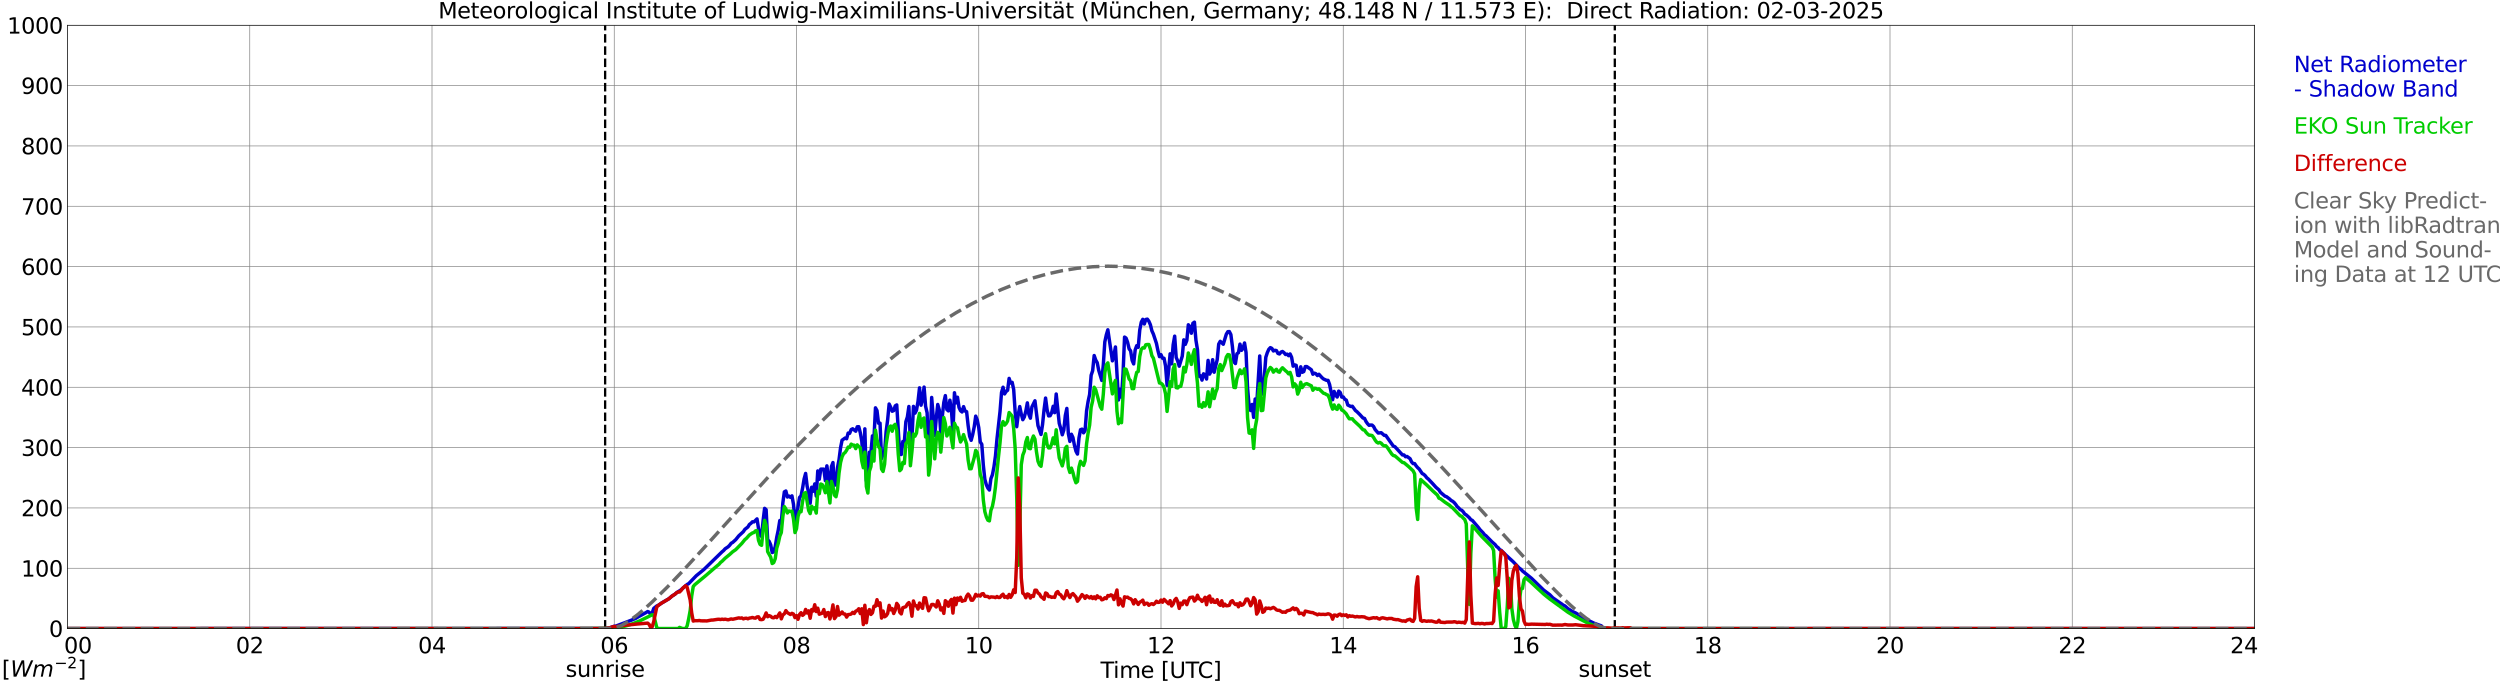 <?xml version="1.0" encoding="utf-8" standalone="no"?>
<!DOCTYPE svg PUBLIC "-//W3C//DTD SVG 1.1//EN"
  "http://www.w3.org/Graphics/SVG/1.1/DTD/svg11.dtd">
<svg xmlns:xlink="http://www.w3.org/1999/xlink" width="1085.4pt" height="296.64pt" viewBox="0 0 1085.4 296.64" xmlns="http://www.w3.org/2000/svg" version="1.1">
 <defs>
  <style type="text/css">*{stroke-linejoin: round; stroke-linecap: butt}</style>
 </defs>
 <g id="figure_1">
  <g id="patch_1">
   <path d="M 0 296.64 
L 1085.4 296.64 
L 1085.4 0 
L 0 0 
z
" style="fill: #ffffff"/>
  </g>
  <g id="axes_1">
   <g id="patch_2">
    <path d="M 29.306 272.909 
L 978.814 272.909 
L 978.814 10.976 
L 29.306 10.976 
z
" style="fill: #ffffff"/>
   </g>
   <g id="patch_3">
    <path d="M 978.814 272.909 
L 978.814 272.909 
L 978.814 10.976 
L 978.814 10.976 
z
" clip-path="url(#p5bff6e69d3)" style="fill: #d3d3d3; opacity: 0.25; stroke: #d3d3d3; stroke-linejoin: miter"/>
   </g>
   <g id="matplotlib.axis_1">
    <g id="xtick_1">
     <g id="line2d_1">
      <path d="M 29.306 272.909 
L 29.306 10.976 
" clip-path="url(#p5bff6e69d3)" style="fill: none; stroke: #808080; stroke-width: 0.3; stroke-linecap: square"/>
     </g>
     <g id="line2d_2"/>
     <g id="text_1">
      <!--    00 -->
      <g transform="translate(18.733 283.627) scale(0.095 -0.095)">
       <defs>
        <path id="DejaVuSans-20" transform="scale(0.016)"/>
        <path id="DejaVuSans-30" d="M 2034 4250 
Q 1547 4250 1301 3770 
Q 1056 3291 1056 2328 
Q 1056 1369 1301 889 
Q 1547 409 2034 409 
Q 2525 409 2770 889 
Q 3016 1369 3016 2328 
Q 3016 3291 2770 3770 
Q 2525 4250 2034 4250 
z
M 2034 4750 
Q 2819 4750 3233 4129 
Q 3647 3509 3647 2328 
Q 3647 1150 3233 529 
Q 2819 -91 2034 -91 
Q 1250 -91 836 529 
Q 422 1150 422 2328 
Q 422 3509 836 4129 
Q 1250 4750 2034 4750 
z
" transform="scale(0.016)"/>
       </defs>
       <use xlink:href="#DejaVuSans-20"/>
       <use xlink:href="#DejaVuSans-20" transform="translate(31.787 0)"/>
       <use xlink:href="#DejaVuSans-20" transform="translate(63.574 0)"/>
       <use xlink:href="#DejaVuSans-30" transform="translate(95.361 0)"/>
       <use xlink:href="#DejaVuSans-30" transform="translate(158.984 0)"/>
      </g>
     </g>
    </g>
    <g id="xtick_2">
     <g id="line2d_3">
      <path d="M 108.431 272.909 
L 108.431 10.976 
" clip-path="url(#p5bff6e69d3)" style="fill: none; stroke: #808080; stroke-width: 0.3; stroke-linecap: square"/>
     </g>
     <g id="line2d_4"/>
     <g id="text_2">
      <!-- 02 -->
      <g transform="translate(102.387 283.627) scale(0.095 -0.095)">
       <defs>
        <path id="DejaVuSans-32" d="M 1228 531 
L 3431 531 
L 3431 0 
L 469 0 
L 469 531 
Q 828 903 1448 1529 
Q 2069 2156 2228 2338 
Q 2531 2678 2651 2914 
Q 2772 3150 2772 3378 
Q 2772 3750 2511 3984 
Q 2250 4219 1831 4219 
Q 1534 4219 1204 4116 
Q 875 4013 500 3803 
L 500 4441 
Q 881 4594 1212 4672 
Q 1544 4750 1819 4750 
Q 2544 4750 2975 4387 
Q 3406 4025 3406 3419 
Q 3406 3131 3298 2873 
Q 3191 2616 2906 2266 
Q 2828 2175 2409 1742 
Q 1991 1309 1228 531 
z
" transform="scale(0.016)"/>
       </defs>
       <use xlink:href="#DejaVuSans-30"/>
       <use xlink:href="#DejaVuSans-32" transform="translate(63.623 0)"/>
      </g>
     </g>
    </g>
    <g id="xtick_3">
     <g id="line2d_5">
      <path d="M 187.557 272.909 
L 187.557 10.976 
" clip-path="url(#p5bff6e69d3)" style="fill: none; stroke: #808080; stroke-width: 0.3; stroke-linecap: square"/>
     </g>
     <g id="line2d_6"/>
     <g id="text_3">
      <!-- 04 -->
      <g transform="translate(181.513 283.627) scale(0.095 -0.095)">
       <defs>
        <path id="DejaVuSans-34" d="M 2419 4116 
L 825 1625 
L 2419 1625 
L 2419 4116 
z
M 2253 4666 
L 3047 4666 
L 3047 1625 
L 3713 1625 
L 3713 1100 
L 3047 1100 
L 3047 0 
L 2419 0 
L 2419 1100 
L 313 1100 
L 313 1709 
L 2253 4666 
z
" transform="scale(0.016)"/>
       </defs>
       <use xlink:href="#DejaVuSans-30"/>
       <use xlink:href="#DejaVuSans-34" transform="translate(63.623 0)"/>
      </g>
     </g>
    </g>
    <g id="xtick_4">
     <g id="line2d_7">
      <path d="M 266.683 272.909 
L 266.683 10.976 
" clip-path="url(#p5bff6e69d3)" style="fill: none; stroke: #808080; stroke-width: 0.3; stroke-linecap: square"/>
     </g>
     <g id="line2d_8"/>
     <g id="text_4">
      <!-- 06 -->
      <g transform="translate(260.638 283.627) scale(0.095 -0.095)">
       <defs>
        <path id="DejaVuSans-36" d="M 2113 2584 
Q 1688 2584 1439 2293 
Q 1191 2003 1191 1497 
Q 1191 994 1439 701 
Q 1688 409 2113 409 
Q 2538 409 2786 701 
Q 3034 994 3034 1497 
Q 3034 2003 2786 2293 
Q 2538 2584 2113 2584 
z
M 3366 4563 
L 3366 3988 
Q 3128 4100 2886 4159 
Q 2644 4219 2406 4219 
Q 1781 4219 1451 3797 
Q 1122 3375 1075 2522 
Q 1259 2794 1537 2939 
Q 1816 3084 2150 3084 
Q 2853 3084 3261 2657 
Q 3669 2231 3669 1497 
Q 3669 778 3244 343 
Q 2819 -91 2113 -91 
Q 1303 -91 875 529 
Q 447 1150 447 2328 
Q 447 3434 972 4092 
Q 1497 4750 2381 4750 
Q 2619 4750 2861 4703 
Q 3103 4656 3366 4563 
z
" transform="scale(0.016)"/>
       </defs>
       <use xlink:href="#DejaVuSans-30"/>
       <use xlink:href="#DejaVuSans-36" transform="translate(63.623 0)"/>
      </g>
     </g>
    </g>
    <g id="xtick_5">
     <g id="line2d_9">
      <path d="M 345.808 272.909 
L 345.808 10.976 
" clip-path="url(#p5bff6e69d3)" style="fill: none; stroke: #808080; stroke-width: 0.3; stroke-linecap: square"/>
     </g>
     <g id="line2d_10"/>
     <g id="text_5">
      <!-- 08 -->
      <g transform="translate(339.764 283.627) scale(0.095 -0.095)">
       <defs>
        <path id="DejaVuSans-38" d="M 2034 2216 
Q 1584 2216 1326 1975 
Q 1069 1734 1069 1313 
Q 1069 891 1326 650 
Q 1584 409 2034 409 
Q 2484 409 2743 651 
Q 3003 894 3003 1313 
Q 3003 1734 2745 1975 
Q 2488 2216 2034 2216 
z
M 1403 2484 
Q 997 2584 770 2862 
Q 544 3141 544 3541 
Q 544 4100 942 4425 
Q 1341 4750 2034 4750 
Q 2731 4750 3128 4425 
Q 3525 4100 3525 3541 
Q 3525 3141 3298 2862 
Q 3072 2584 2669 2484 
Q 3125 2378 3379 2068 
Q 3634 1759 3634 1313 
Q 3634 634 3220 271 
Q 2806 -91 2034 -91 
Q 1263 -91 848 271 
Q 434 634 434 1313 
Q 434 1759 690 2068 
Q 947 2378 1403 2484 
z
M 1172 3481 
Q 1172 3119 1398 2916 
Q 1625 2713 2034 2713 
Q 2441 2713 2670 2916 
Q 2900 3119 2900 3481 
Q 2900 3844 2670 4047 
Q 2441 4250 2034 4250 
Q 1625 4250 1398 4047 
Q 1172 3844 1172 3481 
z
" transform="scale(0.016)"/>
       </defs>
       <use xlink:href="#DejaVuSans-30"/>
       <use xlink:href="#DejaVuSans-38" transform="translate(63.623 0)"/>
      </g>
     </g>
    </g>
    <g id="xtick_6">
     <g id="line2d_11">
      <path d="M 424.934 272.909 
L 424.934 10.976 
" clip-path="url(#p5bff6e69d3)" style="fill: none; stroke: #808080; stroke-width: 0.3; stroke-linecap: square"/>
     </g>
     <g id="line2d_12"/>
     <g id="text_6">
      <!-- 10 -->
      <g transform="translate(418.89 283.627) scale(0.095 -0.095)">
       <defs>
        <path id="DejaVuSans-31" d="M 794 531 
L 1825 531 
L 1825 4091 
L 703 3866 
L 703 4441 
L 1819 4666 
L 2450 4666 
L 2450 531 
L 3481 531 
L 3481 0 
L 794 0 
L 794 531 
z
" transform="scale(0.016)"/>
       </defs>
       <use xlink:href="#DejaVuSans-31"/>
       <use xlink:href="#DejaVuSans-30" transform="translate(63.623 0)"/>
      </g>
     </g>
    </g>
    <g id="xtick_7">
     <g id="line2d_13">
      <path d="M 504.06 272.909 
L 504.06 10.976 
" clip-path="url(#p5bff6e69d3)" style="fill: none; stroke: #808080; stroke-width: 0.3; stroke-linecap: square"/>
     </g>
     <g id="line2d_14"/>
     <g id="text_7">
      <!-- 12 -->
      <g transform="translate(498.015 283.627) scale(0.095 -0.095)">
       <use xlink:href="#DejaVuSans-31"/>
       <use xlink:href="#DejaVuSans-32" transform="translate(63.623 0)"/>
      </g>
     </g>
    </g>
    <g id="xtick_8">
     <g id="line2d_15">
      <path d="M 583.185 272.909 
L 583.185 10.976 
" clip-path="url(#p5bff6e69d3)" style="fill: none; stroke: #808080; stroke-width: 0.3; stroke-linecap: square"/>
     </g>
     <g id="line2d_16"/>
     <g id="text_8">
      <!-- 14 -->
      <g transform="translate(577.141 283.627) scale(0.095 -0.095)">
       <use xlink:href="#DejaVuSans-31"/>
       <use xlink:href="#DejaVuSans-34" transform="translate(63.623 0)"/>
      </g>
     </g>
    </g>
    <g id="xtick_9">
     <g id="line2d_17">
      <path d="M 662.311 272.909 
L 662.311 10.976 
" clip-path="url(#p5bff6e69d3)" style="fill: none; stroke: #808080; stroke-width: 0.3; stroke-linecap: square"/>
     </g>
     <g id="line2d_18"/>
     <g id="text_9">
      <!-- 16 -->
      <g transform="translate(656.267 283.627) scale(0.095 -0.095)">
       <use xlink:href="#DejaVuSans-31"/>
       <use xlink:href="#DejaVuSans-36" transform="translate(63.623 0)"/>
      </g>
     </g>
    </g>
    <g id="xtick_10">
     <g id="line2d_19">
      <path d="M 741.437 272.909 
L 741.437 10.976 
" clip-path="url(#p5bff6e69d3)" style="fill: none; stroke: #808080; stroke-width: 0.3; stroke-linecap: square"/>
     </g>
     <g id="line2d_20"/>
     <g id="text_10">
      <!-- 18 -->
      <g transform="translate(735.392 283.627) scale(0.095 -0.095)">
       <use xlink:href="#DejaVuSans-31"/>
       <use xlink:href="#DejaVuSans-38" transform="translate(63.623 0)"/>
      </g>
     </g>
    </g>
    <g id="xtick_11">
     <g id="line2d_21">
      <path d="M 820.562 272.909 
L 820.562 10.976 
" clip-path="url(#p5bff6e69d3)" style="fill: none; stroke: #808080; stroke-width: 0.3; stroke-linecap: square"/>
     </g>
     <g id="line2d_22"/>
     <g id="text_11">
      <!-- 20 -->
      <g transform="translate(814.518 283.627) scale(0.095 -0.095)">
       <use xlink:href="#DejaVuSans-32"/>
       <use xlink:href="#DejaVuSans-30" transform="translate(63.623 0)"/>
      </g>
     </g>
    </g>
    <g id="xtick_12">
     <g id="line2d_23">
      <path d="M 899.688 272.909 
L 899.688 10.976 
" clip-path="url(#p5bff6e69d3)" style="fill: none; stroke: #808080; stroke-width: 0.3; stroke-linecap: square"/>
     </g>
     <g id="line2d_24"/>
     <g id="text_12">
      <!-- 22 -->
      <g transform="translate(893.644 283.627) scale(0.095 -0.095)">
       <use xlink:href="#DejaVuSans-32"/>
       <use xlink:href="#DejaVuSans-32" transform="translate(63.623 0)"/>
      </g>
     </g>
    </g>
    <g id="xtick_13">
     <g id="line2d_25">
      <path d="M 978.814 272.909 
L 978.814 10.976 
" clip-path="url(#p5bff6e69d3)" style="fill: none; stroke: #808080; stroke-width: 0.3; stroke-linecap: square"/>
     </g>
     <g id="line2d_26"/>
     <g id="text_13">
      <!-- 24    -->
      <g transform="translate(968.241 283.627) scale(0.095 -0.095)">
       <use xlink:href="#DejaVuSans-32"/>
       <use xlink:href="#DejaVuSans-34" transform="translate(63.623 0)"/>
       <use xlink:href="#DejaVuSans-20" transform="translate(127.246 0)"/>
       <use xlink:href="#DejaVuSans-20" transform="translate(159.033 0)"/>
       <use xlink:href="#DejaVuSans-20" transform="translate(190.82 0)"/>
      </g>
     </g>
    </g>
    <g id="text_14">
     <!-- Time [UTC] -->
     <g transform="translate(477.806 294.322) scale(0.095 -0.095)">
      <defs>
       <path id="DejaVuSans-54" d="M -19 4666 
L 3928 4666 
L 3928 4134 
L 2272 4134 
L 2272 0 
L 1638 0 
L 1638 4134 
L -19 4134 
L -19 4666 
z
" transform="scale(0.016)"/>
       <path id="DejaVuSans-69" d="M 603 3500 
L 1178 3500 
L 1178 0 
L 603 0 
L 603 3500 
z
M 603 4863 
L 1178 4863 
L 1178 4134 
L 603 4134 
L 603 4863 
z
" transform="scale(0.016)"/>
       <path id="DejaVuSans-6d" d="M 3328 2828 
Q 3544 3216 3844 3400 
Q 4144 3584 4550 3584 
Q 5097 3584 5394 3201 
Q 5691 2819 5691 2113 
L 5691 0 
L 5113 0 
L 5113 2094 
Q 5113 2597 4934 2840 
Q 4756 3084 4391 3084 
Q 3944 3084 3684 2787 
Q 3425 2491 3425 1978 
L 3425 0 
L 2847 0 
L 2847 2094 
Q 2847 2600 2669 2842 
Q 2491 3084 2119 3084 
Q 1678 3084 1418 2786 
Q 1159 2488 1159 1978 
L 1159 0 
L 581 0 
L 581 3500 
L 1159 3500 
L 1159 2956 
Q 1356 3278 1631 3431 
Q 1906 3584 2284 3584 
Q 2666 3584 2933 3390 
Q 3200 3197 3328 2828 
z
" transform="scale(0.016)"/>
       <path id="DejaVuSans-65" d="M 3597 1894 
L 3597 1613 
L 953 1613 
Q 991 1019 1311 708 
Q 1631 397 2203 397 
Q 2534 397 2845 478 
Q 3156 559 3463 722 
L 3463 178 
Q 3153 47 2828 -22 
Q 2503 -91 2169 -91 
Q 1331 -91 842 396 
Q 353 884 353 1716 
Q 353 2575 817 3079 
Q 1281 3584 2069 3584 
Q 2775 3584 3186 3129 
Q 3597 2675 3597 1894 
z
M 3022 2063 
Q 3016 2534 2758 2815 
Q 2500 3097 2075 3097 
Q 1594 3097 1305 2825 
Q 1016 2553 972 2059 
L 3022 2063 
z
" transform="scale(0.016)"/>
       <path id="DejaVuSans-5b" d="M 550 4863 
L 1875 4863 
L 1875 4416 
L 1125 4416 
L 1125 -397 
L 1875 -397 
L 1875 -844 
L 550 -844 
L 550 4863 
z
" transform="scale(0.016)"/>
       <path id="DejaVuSans-55" d="M 556 4666 
L 1191 4666 
L 1191 1831 
Q 1191 1081 1462 751 
Q 1734 422 2344 422 
Q 2950 422 3222 751 
Q 3494 1081 3494 1831 
L 3494 4666 
L 4128 4666 
L 4128 1753 
Q 4128 841 3676 375 
Q 3225 -91 2344 -91 
Q 1459 -91 1007 375 
Q 556 841 556 1753 
L 556 4666 
z
" transform="scale(0.016)"/>
       <path id="DejaVuSans-43" d="M 4122 4306 
L 4122 3641 
Q 3803 3938 3442 4084 
Q 3081 4231 2675 4231 
Q 1875 4231 1450 3742 
Q 1025 3253 1025 2328 
Q 1025 1406 1450 917 
Q 1875 428 2675 428 
Q 3081 428 3442 575 
Q 3803 722 4122 1019 
L 4122 359 
Q 3791 134 3420 21 
Q 3050 -91 2638 -91 
Q 1578 -91 968 557 
Q 359 1206 359 2328 
Q 359 3453 968 4101 
Q 1578 4750 2638 4750 
Q 3056 4750 3426 4639 
Q 3797 4528 4122 4306 
z
" transform="scale(0.016)"/>
       <path id="DejaVuSans-5d" d="M 1947 4863 
L 1947 -844 
L 622 -844 
L 622 -397 
L 1369 -397 
L 1369 4416 
L 622 4416 
L 622 4863 
L 1947 4863 
z
" transform="scale(0.016)"/>
      </defs>
      <use xlink:href="#DejaVuSans-54"/>
      <use xlink:href="#DejaVuSans-69" transform="translate(57.959 0)"/>
      <use xlink:href="#DejaVuSans-6d" transform="translate(85.742 0)"/>
      <use xlink:href="#DejaVuSans-65" transform="translate(183.154 0)"/>
      <use xlink:href="#DejaVuSans-20" transform="translate(244.678 0)"/>
      <use xlink:href="#DejaVuSans-5b" transform="translate(276.465 0)"/>
      <use xlink:href="#DejaVuSans-55" transform="translate(315.479 0)"/>
      <use xlink:href="#DejaVuSans-54" transform="translate(388.672 0)"/>
      <use xlink:href="#DejaVuSans-43" transform="translate(443.881 0)"/>
      <use xlink:href="#DejaVuSans-5d" transform="translate(513.705 0)"/>
     </g>
    </g>
   </g>
   <g id="matplotlib.axis_2">
    <g id="ytick_1">
     <g id="line2d_27">
      <path d="M 29.306 272.909 
L 978.814 272.909 
" clip-path="url(#p5bff6e69d3)" style="fill: none; stroke: #808080; stroke-width: 0.3; stroke-linecap: square"/>
     </g>
     <g id="line2d_28"/>
     <g id="text_15">
      <!-- 0 -->
      <g transform="translate(21.261 276.518) scale(0.095 -0.095)">
       <use xlink:href="#DejaVuSans-30"/>
      </g>
     </g>
    </g>
    <g id="ytick_2">
     <g id="line2d_29">
      <path d="M 29.306 246.715 
L 978.814 246.715 
" clip-path="url(#p5bff6e69d3)" style="fill: none; stroke: #808080; stroke-width: 0.3; stroke-linecap: square"/>
     </g>
     <g id="line2d_30"/>
     <g id="text_16">
      <!-- 100 -->
      <g transform="translate(9.173 250.325) scale(0.095 -0.095)">
       <use xlink:href="#DejaVuSans-31"/>
       <use xlink:href="#DejaVuSans-30" transform="translate(63.623 0)"/>
       <use xlink:href="#DejaVuSans-30" transform="translate(127.246 0)"/>
      </g>
     </g>
    </g>
    <g id="ytick_3">
     <g id="line2d_31">
      <path d="M 29.306 220.522 
L 978.814 220.522 
" clip-path="url(#p5bff6e69d3)" style="fill: none; stroke: #808080; stroke-width: 0.3; stroke-linecap: square"/>
     </g>
     <g id="line2d_32"/>
     <g id="text_17">
      <!-- 200 -->
      <g transform="translate(9.173 224.131) scale(0.095 -0.095)">
       <use xlink:href="#DejaVuSans-32"/>
       <use xlink:href="#DejaVuSans-30" transform="translate(63.623 0)"/>
       <use xlink:href="#DejaVuSans-30" transform="translate(127.246 0)"/>
      </g>
     </g>
    </g>
    <g id="ytick_4">
     <g id="line2d_33">
      <path d="M 29.306 194.329 
L 978.814 194.329 
" clip-path="url(#p5bff6e69d3)" style="fill: none; stroke: #808080; stroke-width: 0.3; stroke-linecap: square"/>
     </g>
     <g id="line2d_34"/>
     <g id="text_18">
      <!-- 300 -->
      <g transform="translate(9.173 197.938) scale(0.095 -0.095)">
       <defs>
        <path id="DejaVuSans-33" d="M 2597 2516 
Q 3050 2419 3304 2112 
Q 3559 1806 3559 1356 
Q 3559 666 3084 287 
Q 2609 -91 1734 -91 
Q 1441 -91 1130 -33 
Q 819 25 488 141 
L 488 750 
Q 750 597 1062 519 
Q 1375 441 1716 441 
Q 2309 441 2620 675 
Q 2931 909 2931 1356 
Q 2931 1769 2642 2001 
Q 2353 2234 1838 2234 
L 1294 2234 
L 1294 2753 
L 1863 2753 
Q 2328 2753 2575 2939 
Q 2822 3125 2822 3475 
Q 2822 3834 2567 4026 
Q 2313 4219 1838 4219 
Q 1578 4219 1281 4162 
Q 984 4106 628 3988 
L 628 4550 
Q 988 4650 1302 4700 
Q 1616 4750 1894 4750 
Q 2613 4750 3031 4423 
Q 3450 4097 3450 3541 
Q 3450 3153 3228 2886 
Q 3006 2619 2597 2516 
z
" transform="scale(0.016)"/>
       </defs>
       <use xlink:href="#DejaVuSans-33"/>
       <use xlink:href="#DejaVuSans-30" transform="translate(63.623 0)"/>
       <use xlink:href="#DejaVuSans-30" transform="translate(127.246 0)"/>
      </g>
     </g>
    </g>
    <g id="ytick_5">
     <g id="line2d_35">
      <path d="M 29.306 168.136 
L 978.814 168.136 
" clip-path="url(#p5bff6e69d3)" style="fill: none; stroke: #808080; stroke-width: 0.3; stroke-linecap: square"/>
     </g>
     <g id="line2d_36"/>
     <g id="text_19">
      <!-- 400 -->
      <g transform="translate(9.173 171.745) scale(0.095 -0.095)">
       <use xlink:href="#DejaVuSans-34"/>
       <use xlink:href="#DejaVuSans-30" transform="translate(63.623 0)"/>
       <use xlink:href="#DejaVuSans-30" transform="translate(127.246 0)"/>
      </g>
     </g>
    </g>
    <g id="ytick_6">
     <g id="line2d_37">
      <path d="M 29.306 141.942 
L 978.814 141.942 
" clip-path="url(#p5bff6e69d3)" style="fill: none; stroke: #808080; stroke-width: 0.3; stroke-linecap: square"/>
     </g>
     <g id="line2d_38"/>
     <g id="text_20">
      <!-- 500 -->
      <g transform="translate(9.173 145.551) scale(0.095 -0.095)">
       <defs>
        <path id="DejaVuSans-35" d="M 691 4666 
L 3169 4666 
L 3169 4134 
L 1269 4134 
L 1269 2991 
Q 1406 3038 1543 3061 
Q 1681 3084 1819 3084 
Q 2600 3084 3056 2656 
Q 3513 2228 3513 1497 
Q 3513 744 3044 326 
Q 2575 -91 1722 -91 
Q 1428 -91 1123 -41 
Q 819 9 494 109 
L 494 744 
Q 775 591 1075 516 
Q 1375 441 1709 441 
Q 2250 441 2565 725 
Q 2881 1009 2881 1497 
Q 2881 1984 2565 2268 
Q 2250 2553 1709 2553 
Q 1456 2553 1204 2497 
Q 953 2441 691 2322 
L 691 4666 
z
" transform="scale(0.016)"/>
       </defs>
       <use xlink:href="#DejaVuSans-35"/>
       <use xlink:href="#DejaVuSans-30" transform="translate(63.623 0)"/>
       <use xlink:href="#DejaVuSans-30" transform="translate(127.246 0)"/>
      </g>
     </g>
    </g>
    <g id="ytick_7">
     <g id="line2d_39">
      <path d="M 29.306 115.749 
L 978.814 115.749 
" clip-path="url(#p5bff6e69d3)" style="fill: none; stroke: #808080; stroke-width: 0.3; stroke-linecap: square"/>
     </g>
     <g id="line2d_40"/>
     <g id="text_21">
      <!-- 600 -->
      <g transform="translate(9.173 119.358) scale(0.095 -0.095)">
       <use xlink:href="#DejaVuSans-36"/>
       <use xlink:href="#DejaVuSans-30" transform="translate(63.623 0)"/>
       <use xlink:href="#DejaVuSans-30" transform="translate(127.246 0)"/>
      </g>
     </g>
    </g>
    <g id="ytick_8">
     <g id="line2d_41">
      <path d="M 29.306 89.556 
L 978.814 89.556 
" clip-path="url(#p5bff6e69d3)" style="fill: none; stroke: #808080; stroke-width: 0.3; stroke-linecap: square"/>
     </g>
     <g id="line2d_42"/>
     <g id="text_22">
      <!-- 700 -->
      <g transform="translate(9.173 93.165) scale(0.095 -0.095)">
       <defs>
        <path id="DejaVuSans-37" d="M 525 4666 
L 3525 4666 
L 3525 4397 
L 1831 0 
L 1172 0 
L 2766 4134 
L 525 4134 
L 525 4666 
z
" transform="scale(0.016)"/>
       </defs>
       <use xlink:href="#DejaVuSans-37"/>
       <use xlink:href="#DejaVuSans-30" transform="translate(63.623 0)"/>
       <use xlink:href="#DejaVuSans-30" transform="translate(127.246 0)"/>
      </g>
     </g>
    </g>
    <g id="ytick_9">
     <g id="line2d_43">
      <path d="M 29.306 63.362 
L 978.814 63.362 
" clip-path="url(#p5bff6e69d3)" style="fill: none; stroke: #808080; stroke-width: 0.3; stroke-linecap: square"/>
     </g>
     <g id="line2d_44"/>
     <g id="text_23">
      <!-- 800 -->
      <g transform="translate(9.173 66.972) scale(0.095 -0.095)">
       <use xlink:href="#DejaVuSans-38"/>
       <use xlink:href="#DejaVuSans-30" transform="translate(63.623 0)"/>
       <use xlink:href="#DejaVuSans-30" transform="translate(127.246 0)"/>
      </g>
     </g>
    </g>
    <g id="ytick_10">
     <g id="line2d_45">
      <path d="M 29.306 37.169 
L 978.814 37.169 
" clip-path="url(#p5bff6e69d3)" style="fill: none; stroke: #808080; stroke-width: 0.3; stroke-linecap: square"/>
     </g>
     <g id="line2d_46"/>
     <g id="text_24">
      <!-- 900 -->
      <g transform="translate(9.173 40.778) scale(0.095 -0.095)">
       <defs>
        <path id="DejaVuSans-39" d="M 703 97 
L 703 672 
Q 941 559 1184 500 
Q 1428 441 1663 441 
Q 2288 441 2617 861 
Q 2947 1281 2994 2138 
Q 2813 1869 2534 1725 
Q 2256 1581 1919 1581 
Q 1219 1581 811 2004 
Q 403 2428 403 3163 
Q 403 3881 828 4315 
Q 1253 4750 1959 4750 
Q 2769 4750 3195 4129 
Q 3622 3509 3622 2328 
Q 3622 1225 3098 567 
Q 2575 -91 1691 -91 
Q 1453 -91 1209 -44 
Q 966 3 703 97 
z
M 1959 2075 
Q 2384 2075 2632 2365 
Q 2881 2656 2881 3163 
Q 2881 3666 2632 3958 
Q 2384 4250 1959 4250 
Q 1534 4250 1286 3958 
Q 1038 3666 1038 3163 
Q 1038 2656 1286 2365 
Q 1534 2075 1959 2075 
z
" transform="scale(0.016)"/>
       </defs>
       <use xlink:href="#DejaVuSans-39"/>
       <use xlink:href="#DejaVuSans-30" transform="translate(63.623 0)"/>
       <use xlink:href="#DejaVuSans-30" transform="translate(127.246 0)"/>
      </g>
     </g>
    </g>
    <g id="ytick_11">
     <g id="line2d_47">
      <path d="M 29.306 10.976 
L 978.814 10.976 
" clip-path="url(#p5bff6e69d3)" style="fill: none; stroke: #808080; stroke-width: 0.3; stroke-linecap: square"/>
     </g>
     <g id="line2d_48"/>
     <g id="text_25">
      <!-- 1000 -->
      <g transform="translate(3.128 14.585) scale(0.095 -0.095)">
       <use xlink:href="#DejaVuSans-31"/>
       <use xlink:href="#DejaVuSans-30" transform="translate(63.623 0)"/>
       <use xlink:href="#DejaVuSans-30" transform="translate(127.246 0)"/>
       <use xlink:href="#DejaVuSans-30" transform="translate(190.869 0)"/>
      </g>
     </g>
    </g>
   </g>
   <g id="line2d_49">
    <path d="M 262.726 272.909 
L 262.726 10.976 
" clip-path="url(#p5bff6e69d3)" style="fill: none; stroke-dasharray: 3.7,1.6; stroke-dashoffset: 0; stroke: #000000"/>
   </g>
   <g id="line2d_50">
    <path d="M 701.083 272.909 
L 701.083 10.976 
" clip-path="url(#p5bff6e69d3)" style="fill: none; stroke-dasharray: 3.7,1.6; stroke-dashoffset: 0; stroke: #000000"/>
   </g>
   <g id="line2d_51">
    <path d="M 29.306 272.909 
L 262.726 272.856 
L 264.705 272.568 
L 266.683 271.887 
L 267.342 271.835 
L 273.936 269.336 
L 275.914 268.511 
L 277.233 267.73 
L 280.53 265.92 
L 281.189 265.507 
L 281.849 265.779 
L 282.508 266.78 
L 283.167 266.091 
L 283.827 264.134 
L 285.145 263.081 
L 285.805 262.817 
L 287.124 261.889 
L 289.761 260.328 
L 290.42 259.94 
L 291.739 258.806 
L 293.058 257.952 
L 293.717 257.363 
L 295.696 256.064 
L 297.014 254.869 
L 298.333 253.754 
L 298.992 253.395 
L 302.289 249.961 
L 305.586 247.273 
L 313.499 239.567 
L 314.158 239.02 
L 314.818 238.271 
L 316.136 237.385 
L 316.796 236.718 
L 317.455 235.856 
L 318.114 235.489 
L 319.433 234.289 
L 320.752 232.647 
L 322.73 230.819 
L 323.39 229.834 
L 324.708 228.789 
L 325.368 227.702 
L 326.027 227.215 
L 326.686 226.544 
L 327.346 226.591 
L 328.665 225.282 
L 329.324 229.493 
L 329.983 232.401 
L 330.643 232.878 
L 331.302 226.099 
L 331.961 220.708 
L 332.621 221.287 
L 333.28 234.337 
L 333.94 235.028 
L 334.599 236.552 
L 335.258 239.876 
L 335.918 239.58 
L 336.577 237.262 
L 337.236 233.221 
L 337.896 230.101 
L 338.555 226.004 
L 339.215 226.974 
L 339.874 218.33 
L 340.533 213.557 
L 341.193 213.18 
L 341.852 215.786 
L 342.512 215.367 
L 343.171 215.917 
L 343.83 215.281 
L 344.49 218.906 
L 345.149 226.463 
L 345.808 223.922 
L 347.127 215.97 
L 347.787 215.278 
L 348.446 211.946 
L 349.105 207.973 
L 349.765 205.55 
L 350.424 211.082 
L 351.083 213.921 
L 351.743 218.49 
L 352.402 211.533 
L 353.062 213.282 
L 353.721 210.089 
L 354.38 215.367 
L 355.04 204.458 
L 355.699 208.075 
L 356.359 203.688 
L 357.677 203.688 
L 358.337 208.693 
L 358.996 202.26 
L 359.655 207.009 
L 360.315 214.181 
L 360.974 202.572 
L 361.634 200.82 
L 362.293 210.655 
L 362.952 210.44 
L 363.612 202.983 
L 364.271 199.599 
L 364.93 194.421 
L 365.59 191.118 
L 366.909 190.172 
L 367.568 190.486 
L 368.227 188.032 
L 368.887 188.121 
L 369.546 186.508 
L 370.206 186.162 
L 371.524 187.212 
L 372.184 185.297 
L 372.843 185.261 
L 373.502 187.877 
L 374.162 191.613 
L 374.821 201.309 
L 375.481 186.185 
L 376.14 208.701 
L 376.799 206.92 
L 377.459 196.322 
L 378.118 196.464 
L 378.777 189.25 
L 379.437 190.455 
L 380.096 177.062 
L 380.756 178.275 
L 381.415 183.736 
L 382.074 183.715 
L 382.734 199.062 
L 383.393 197.066 
L 384.053 196.427 
L 384.712 187.406 
L 385.371 182.332 
L 386.031 175.409 
L 386.69 176.795 
L 387.349 178.545 
L 388.009 178.257 
L 388.668 176.216 
L 389.328 175.802 
L 390.646 197.283 
L 391.306 197.315 
L 391.965 191.689 
L 392.624 191.93 
L 393.284 183.095 
L 393.943 181.054 
L 394.603 176.486 
L 395.262 192.351 
L 395.921 190.678 
L 396.581 176.441 
L 397.24 179.378 
L 397.899 178.118 
L 398.559 174.309 
L 399.218 168.379 
L 399.878 175.915 
L 400.537 173.228 
L 401.196 168.067 
L 401.856 176.394 
L 402.515 179.239 
L 403.175 198.536 
L 403.834 192.467 
L 404.493 172.565 
L 405.812 189.111 
L 406.471 181.677 
L 407.131 175.616 
L 407.79 177.979 
L 408.45 188.205 
L 409.109 180.74 
L 409.768 174.684 
L 410.428 171.763 
L 411.087 177.806 
L 411.746 178.398 
L 412.406 173.754 
L 413.065 177.853 
L 413.725 187.715 
L 414.384 170.519 
L 415.043 174.933 
L 415.703 172.46 
L 416.362 176.897 
L 417.022 178.306 
L 417.681 178.862 
L 418.34 176.551 
L 419 178.469 
L 419.659 178.741 
L 420.318 184.671 
L 420.978 189.394 
L 421.637 191.159 
L 422.297 188.679 
L 422.956 185.368 
L 423.615 180.672 
L 424.275 182.335 
L 424.934 185.661 
L 425.593 191.906 
L 426.253 192.883 
L 426.912 201.886 
L 427.572 208.101 
L 428.231 210.472 
L 428.89 211.905 
L 429.55 212.748 
L 430.209 207.816 
L 430.869 206.113 
L 431.528 202.721 
L 432.187 197.98 
L 432.847 190.602 
L 434.165 178.707 
L 434.825 170.409 
L 435.484 168.12 
L 436.144 171.025 
L 436.803 169.969 
L 437.462 169.44 
L 438.122 164.293 
L 438.781 166.328 
L 439.44 166.003 
L 440.1 169.115 
L 440.759 179.116 
L 441.419 185.253 
L 442.078 180.027 
L 442.737 176.512 
L 443.397 179.763 
L 444.056 182.214 
L 444.716 181.046 
L 445.375 178.45 
L 446.034 174.914 
L 446.694 179.868 
L 447.353 181.557 
L 448.012 176.696 
L 449.331 174.008 
L 450.65 184.774 
L 451.969 188.619 
L 452.628 184.299 
L 453.287 177.893 
L 453.947 172.824 
L 454.606 177.898 
L 455.266 180.572 
L 455.925 180.488 
L 456.584 179.171 
L 457.244 176.394 
L 457.903 179.158 
L 458.563 171.067 
L 459.881 183.817 
L 460.541 186.02 
L 461.2 188.758 
L 461.859 186.735 
L 462.519 180.386 
L 463.178 177.322 
L 463.838 188.276 
L 464.497 191.639 
L 465.156 188.532 
L 465.816 189.944 
L 466.475 193.31 
L 467.134 195.88 
L 467.794 197.137 
L 468.453 190.088 
L 469.113 186.568 
L 469.772 186.319 
L 470.431 187.912 
L 471.091 186.974 
L 471.75 178.382 
L 472.409 174.283 
L 473.069 171.247 
L 473.728 162.931 
L 474.388 160.938 
L 475.047 154.366 
L 475.706 156.294 
L 476.366 157.472 
L 477.025 160.796 
L 478.344 165.17 
L 479.003 158.546 
L 479.663 148.446 
L 480.322 145.392 
L 480.981 143.184 
L 482.3 152.113 
L 482.96 156.655 
L 483.619 154.185 
L 484.278 150.641 
L 485.597 173.652 
L 486.256 169.024 
L 486.916 172.439 
L 487.575 162.336 
L 488.235 146.351 
L 488.894 146.788 
L 489.553 148.593 
L 490.213 151.44 
L 490.872 152.344 
L 491.532 156.466 
L 492.191 157.996 
L 492.85 151.919 
L 493.51 150.086 
L 494.169 150.796 
L 494.828 143.317 
L 495.488 139.912 
L 496.147 138.637 
L 496.807 140.661 
L 497.466 138.697 
L 498.125 138.561 
L 498.785 139.462 
L 499.444 140.973 
L 500.103 143.626 
L 500.763 145.088 
L 502.082 149.103 
L 502.741 152.289 
L 503.4 154.832 
L 504.06 153.991 
L 504.719 155.531 
L 505.379 155.555 
L 506.038 158.908 
L 506.697 167.29 
L 507.357 160.987 
L 508.016 153.614 
L 508.675 157.97 
L 509.335 149.714 
L 509.994 145.947 
L 510.654 155.188 
L 511.313 156.747 
L 511.972 158.986 
L 513.291 154.628 
L 513.95 147.548 
L 514.61 149.515 
L 515.269 147.833 
L 515.929 141.007 
L 516.588 141.769 
L 517.247 144.669 
L 517.907 140.355 
L 518.566 139.87 
L 519.226 147.705 
L 519.885 151.791 
L 520.544 163.361 
L 521.204 163.12 
L 521.863 165.026 
L 522.522 162.302 
L 523.182 162.737 
L 523.841 164.563 
L 524.501 156.477 
L 525.16 162.415 
L 525.819 161.069 
L 526.479 156.163 
L 527.138 161.603 
L 528.457 156.191 
L 529.116 149.386 
L 529.776 148.189 
L 531.094 149.457 
L 532.413 145.109 
L 533.073 144.004 
L 533.732 143.951 
L 534.391 145.25 
L 535.051 150.379 
L 535.71 157.106 
L 536.369 157.836 
L 537.029 153.593 
L 537.688 153.127 
L 538.348 149.407 
L 539.007 152.103 
L 539.666 151.283 
L 540.326 148.902 
L 540.985 153.059 
L 541.644 168.51 
L 542.304 176.255 
L 542.963 178.233 
L 543.623 175.603 
L 544.282 181.196 
L 544.941 173.246 
L 545.601 175.81 
L 546.919 154.546 
L 547.579 168.277 
L 548.238 171.082 
L 548.898 163.921 
L 549.557 155.138 
L 550.216 153.103 
L 550.876 151.644 
L 551.535 150.937 
L 552.195 151.251 
L 552.854 152.375 
L 553.513 152.071 
L 554.173 152.205 
L 554.832 153.441 
L 555.491 153.674 
L 556.151 152.875 
L 556.81 152.6 
L 557.47 153.116 
L 558.129 153.91 
L 558.788 153.748 
L 559.448 154.418 
L 560.107 153.669 
L 560.766 155.128 
L 561.426 158.968 
L 562.085 158.41 
L 562.745 158.614 
L 563.404 162.939 
L 564.063 163.03 
L 564.723 159.253 
L 565.382 161.634 
L 566.042 161.32 
L 566.701 159.154 
L 567.36 159.143 
L 569.338 160.542 
L 569.998 162.478 
L 570.657 162.004 
L 571.317 162.268 
L 571.976 163.038 
L 572.635 162.501 
L 573.954 163.963 
L 574.613 164.529 
L 575.932 165.129 
L 576.592 165.15 
L 577.251 166.92 
L 578.57 173.539 
L 579.229 169.94 
L 579.889 171.554 
L 580.548 172.374 
L 581.207 169.812 
L 581.867 170.399 
L 582.526 172.402 
L 583.185 172.342 
L 583.845 173.335 
L 584.504 173.712 
L 585.164 175.839 
L 586.482 176.489 
L 587.142 176.376 
L 588.46 178.209 
L 589.12 178.726 
L 590.439 180.043 
L 591.757 181.492 
L 592.417 181.667 
L 593.076 183.021 
L 593.736 183.964 
L 594.395 184.653 
L 595.054 184.533 
L 595.714 184.564 
L 596.373 185.203 
L 597.032 186.5 
L 598.351 188.001 
L 599.67 187.867 
L 600.989 189.022 
L 601.648 189.043 
L 603.626 191.851 
L 604.945 193.713 
L 605.604 193.928 
L 608.901 197.524 
L 609.561 197.524 
L 610.22 198.295 
L 610.879 198.182 
L 612.198 199.138 
L 612.858 200.555 
L 613.517 201.283 
L 614.176 201.283 
L 614.836 202.268 
L 615.495 203.038 
L 616.154 203.635 
L 617.473 205.61 
L 618.133 205.946 
L 618.792 206.564 
L 619.451 207.433 
L 620.111 207.96 
L 622.089 210.061 
L 623.408 211.538 
L 624.726 212.685 
L 625.386 213.751 
L 627.364 215.422 
L 628.023 215.645 
L 629.342 216.627 
L 630.001 217.266 
L 630.661 217.63 
L 631.32 218.178 
L 631.98 218.958 
L 632.639 219.922 
L 633.298 220.517 
L 633.958 221.269 
L 634.617 221.523 
L 635.276 222.204 
L 635.936 223.173 
L 636.595 223.561 
L 637.914 224.765 
L 638.573 225.614 
L 639.233 225.942 
L 641.87 229.022 
L 642.53 229.926 
L 643.848 231.282 
L 644.508 232.144 
L 645.167 232.61 
L 647.805 235.295 
L 649.123 236.44 
L 649.783 237.304 
L 650.442 237.768 
L 651.102 238.611 
L 651.761 238.947 
L 653.739 240.929 
L 657.036 243.963 
L 658.355 245.353 
L 659.674 246.718 
L 660.333 247.166 
L 660.992 247.886 
L 664.949 251.098 
L 670.224 256.221 
L 672.861 258.199 
L 674.18 259.548 
L 678.796 262.782 
L 679.455 263.086 
L 680.774 264.273 
L 682.752 265.522 
L 684.071 266.109 
L 688.686 268.922 
L 691.983 270.528 
L 693.302 271.015 
L 695.28 271.727 
L 695.939 272.71 
L 696.599 273.165 
L 697.918 273.239 
L 699.896 273.069 
L 701.215 273.202 
L 703.852 273.173 
L 704.511 273.304 
L 705.171 273.194 
L 707.149 273.268 
L 707.808 273.276 
L 708.468 272.909 
L 978.154 272.909 
L 978.154 272.909 
" clip-path="url(#p5bff6e69d3)" style="fill: none; stroke: #0000cc; stroke-width: 1.5; stroke-linecap: square"/>
   </g>
   <g id="line2d_52">
    <path d="M 28.646 272.939 
L 64.253 272.939 
L 90.628 272.935 
L 109.091 272.93 
L 131.51 272.93 
L 145.357 272.929 
L 248.88 272.912 
L 266.683 272.805 
L 269.98 272.204 
L 272.617 271.498 
L 275.255 270.586 
L 277.892 269.491 
L 281.189 267.883 
L 283.167 266.895 
L 283.827 267.173 
L 285.145 272.467 
L 285.805 272.894 
L 294.377 272.877 
L 295.036 272.395 
L 296.355 272.885 
L 297.674 272.878 
L 298.333 271.716 
L 298.992 268.664 
L 299.652 265.047 
L 300.311 258.726 
L 300.971 254.649 
L 301.63 253.866 
L 306.246 250.041 
L 310.861 246.066 
L 312.18 244.975 
L 312.839 244.182 
L 313.499 243.671 
L 314.818 242.356 
L 316.796 240.737 
L 318.114 239.533 
L 319.433 238.626 
L 322.071 235.932 
L 323.39 234.283 
L 324.049 233.747 
L 325.368 232.265 
L 326.686 231.387 
L 327.346 231.188 
L 328.005 230.484 
L 328.665 230.351 
L 329.324 234.61 
L 329.983 236.361 
L 330.643 236.757 
L 331.302 230.163 
L 331.961 225.921 
L 332.621 228.083 
L 333.28 239.481 
L 334.599 241.889 
L 335.258 244.652 
L 335.918 244.261 
L 336.577 242.526 
L 337.236 237.965 
L 337.896 235.844 
L 338.555 232.804 
L 339.215 231.198 
L 339.874 224.279 
L 340.533 219.953 
L 341.193 220.987 
L 341.852 222.7 
L 342.512 221.855 
L 343.171 222.038 
L 343.83 221.905 
L 344.49 225.223 
L 345.149 231.22 
L 345.808 229.568 
L 346.468 224.202 
L 347.127 222.112 
L 347.787 222.169 
L 348.446 217.696 
L 349.105 214.246 
L 349.765 213.864 
L 351.083 221.632 
L 351.743 222.982 
L 352.402 219.801 
L 353.062 220.949 
L 353.721 220.443 
L 354.38 222.757 
L 355.04 213.316 
L 355.699 214.318 
L 356.359 210.148 
L 357.018 210.431 
L 357.677 211.959 
L 358.337 213.917 
L 358.996 209.065 
L 360.315 218.36 
L 360.974 209.015 
L 361.634 211.103 
L 362.293 214.991 
L 362.952 215.665 
L 363.612 212.567 
L 364.271 205.427 
L 364.93 200.83 
L 365.59 198.332 
L 366.249 196.991 
L 366.909 196.465 
L 367.568 195.472 
L 368.227 194.116 
L 368.887 194.261 
L 369.546 192.827 
L 370.206 193.214 
L 370.865 193.287 
L 371.524 194.773 
L 372.184 193.143 
L 372.843 193.868 
L 373.502 194.414 
L 374.162 200.211 
L 374.821 203.064 
L 375.481 196.302 
L 376.14 211.242 
L 376.799 214.051 
L 377.459 204.581 
L 378.118 202.607 
L 378.777 196.096 
L 379.437 200.17 
L 380.096 186.764 
L 380.756 190.818 
L 381.415 193.786 
L 382.074 194.889 
L 382.734 203.617 
L 383.393 204.689 
L 384.053 201.55 
L 384.712 192.955 
L 385.371 188.867 
L 386.031 185.494 
L 386.69 184.958 
L 387.349 187.218 
L 388.009 184.811 
L 388.668 184.237 
L 389.328 186.739 
L 389.987 197.187 
L 390.646 204.352 
L 391.306 203.692 
L 391.965 200.752 
L 392.624 201.243 
L 393.284 192.596 
L 393.943 191.73 
L 394.603 187.779 
L 395.262 202.192 
L 395.921 196.058 
L 396.581 188.439 
L 397.24 189.379 
L 397.899 188.03 
L 398.559 182.782 
L 399.218 179.48 
L 399.878 185.525 
L 400.537 182.012 
L 401.196 181.472 
L 401.856 189.711 
L 402.515 189.316 
L 403.175 206.264 
L 403.834 201.437 
L 404.493 183.005 
L 405.812 199.211 
L 406.471 191.055 
L 407.131 187.694 
L 407.79 188.621 
L 408.45 196.291 
L 409.109 189.724 
L 409.768 181.283 
L 410.428 183.883 
L 411.087 189.282 
L 411.746 188.098 
L 412.406 185.516 
L 413.065 190.512 
L 413.725 194.448 
L 414.384 183.741 
L 415.043 185.327 
L 415.703 185.734 
L 416.362 189.209 
L 417.022 191.892 
L 417.681 190.721 
L 418.34 188.692 
L 419.659 192.799 
L 420.318 199.647 
L 420.978 203.524 
L 421.637 203.497 
L 422.956 198.718 
L 423.615 195.525 
L 424.275 196.488 
L 424.934 200.218 
L 425.593 206.011 
L 426.253 207.942 
L 426.912 217.056 
L 427.572 222.108 
L 428.231 224.425 
L 428.89 225.849 
L 429.55 226.149 
L 430.209 221.582 
L 430.869 219.83 
L 431.528 216.376 
L 432.187 211.428 
L 433.506 198.242 
L 434.165 192.24 
L 434.825 184.801 
L 435.484 183.045 
L 436.144 184.575 
L 436.803 183.921 
L 437.462 182.782 
L 438.122 179.111 
L 439.44 180.668 
L 440.1 185.954 
L 440.759 194.772 
L 441.419 215.848 
L 442.078 245.435 
L 442.737 229.376 
L 443.397 201.785 
L 444.056 197.593 
L 444.716 195.911 
L 445.375 191.842 
L 446.034 189.964 
L 446.694 194.653 
L 447.353 194.815 
L 448.012 191.021 
L 448.672 189.297 
L 449.331 190.674 
L 449.991 196.118 
L 450.65 200.233 
L 451.309 201.841 
L 451.969 202.441 
L 452.628 197.672 
L 453.287 190.621 
L 453.947 188.293 
L 454.606 193.063 
L 455.266 194.47 
L 455.925 194.434 
L 456.584 192.731 
L 457.244 190.106 
L 457.903 192.697 
L 458.563 186.609 
L 459.222 193.651 
L 459.881 198.789 
L 461.2 202.275 
L 461.859 199.665 
L 462.519 194.591 
L 463.178 193.789 
L 463.838 202.903 
L 464.497 205.115 
L 465.156 203.233 
L 465.816 205.139 
L 466.475 207.787 
L 467.134 209.597 
L 467.794 209.024 
L 468.453 202.768 
L 469.113 200.286 
L 470.431 202.056 
L 471.091 200.09 
L 471.75 192.628 
L 472.409 187.994 
L 473.069 184.55 
L 473.728 176.857 
L 474.388 173.996 
L 475.047 168.134 
L 475.706 169.213 
L 477.685 176.495 
L 478.344 177.66 
L 479.003 171.226 
L 479.663 161.825 
L 480.322 158.402 
L 480.981 157.548 
L 482.96 171.008 
L 483.619 166.799 
L 484.278 165.149 
L 484.938 178.48 
L 485.597 183.972 
L 486.256 181.95 
L 486.916 183.507 
L 488.235 160.152 
L 488.894 160.336 
L 489.553 162.243 
L 490.213 164.562 
L 490.872 165.3 
L 491.532 168.731 
L 492.191 168.717 
L 492.85 164.475 
L 493.51 161.664 
L 494.169 161.281 
L 494.828 154.787 
L 495.488 151.697 
L 496.147 150.992 
L 496.807 151.104 
L 497.466 149.687 
L 498.125 149.571 
L 498.785 149.573 
L 499.444 151.571 
L 500.103 154.437 
L 500.763 155.539 
L 502.741 163.643 
L 503.4 166.286 
L 504.06 166.377 
L 504.719 166.979 
L 505.379 168.239 
L 506.038 170.988 
L 506.697 178.622 
L 508.016 165.75 
L 508.675 167.789 
L 509.335 160.37 
L 509.994 158.307 
L 510.654 168.291 
L 511.313 168.438 
L 511.972 167.758 
L 512.632 167.751 
L 513.291 165.039 
L 513.95 159.508 
L 514.61 161.481 
L 515.269 158.225 
L 515.929 153.241 
L 516.588 155.234 
L 517.247 158.213 
L 517.907 154.031 
L 518.566 151.816 
L 519.226 160.29 
L 519.885 166.267 
L 520.544 176.33 
L 521.204 175.762 
L 521.863 176.82 
L 522.522 174.803 
L 523.182 176.314 
L 523.841 174.926 
L 524.501 170.128 
L 525.16 176.594 
L 526.479 168.914 
L 527.138 173.04 
L 527.797 170.417 
L 528.457 168.726 
L 529.116 160.009 
L 529.776 158.277 
L 530.435 160.885 
L 531.754 157.763 
L 532.413 155.023 
L 533.073 153.952 
L 533.732 154.067 
L 534.391 156.998 
L 535.71 168.179 
L 536.369 168.283 
L 537.029 164.36 
L 538.348 160.614 
L 539.007 162.229 
L 539.666 161.669 
L 540.326 160.148 
L 540.985 165.815 
L 541.644 181.351 
L 542.304 187.993 
L 542.963 188.155 
L 543.623 186.612 
L 544.282 194.67 
L 544.941 185.735 
L 545.601 182.105 
L 546.26 171.704 
L 546.919 166.546 
L 547.579 178.276 
L 548.238 178.141 
L 549.557 164.073 
L 550.216 161.844 
L 550.876 160.546 
L 551.535 159.539 
L 552.195 160.103 
L 552.854 161.57 
L 553.513 160.859 
L 554.173 160.34 
L 554.832 161.363 
L 555.491 161.6 
L 556.151 160.38 
L 556.81 159.68 
L 558.129 160.967 
L 558.788 161.481 
L 559.448 162.303 
L 560.107 161.693 
L 560.766 163.619 
L 561.426 167.976 
L 562.085 166.629 
L 562.745 167.364 
L 563.404 171.109 
L 564.063 169.505 
L 564.723 165.954 
L 565.382 168.244 
L 566.042 167.228 
L 566.701 166.75 
L 567.36 166.56 
L 569.338 167.514 
L 569.998 169.429 
L 570.657 168.564 
L 571.317 168.62 
L 571.976 169.011 
L 572.635 168.82 
L 574.613 170.728 
L 575.273 170.91 
L 575.932 171.342 
L 576.592 171.585 
L 577.251 173.159 
L 577.91 175.868 
L 578.57 177.622 
L 579.229 175.806 
L 579.889 177.369 
L 580.548 177.745 
L 581.207 175.903 
L 581.867 176.693 
L 582.526 178.028 
L 583.185 178.333 
L 584.504 179.698 
L 585.164 180.884 
L 585.823 181.831 
L 587.142 181.83 
L 587.801 182.662 
L 590.439 185.116 
L 591.757 186.592 
L 592.417 186.716 
L 593.076 187.687 
L 593.736 188.406 
L 594.395 188.941 
L 595.054 188.959 
L 595.714 189.096 
L 596.373 189.946 
L 597.032 191.085 
L 597.692 191.953 
L 598.351 192.341 
L 599.011 192.079 
L 599.67 192.432 
L 600.329 193.198 
L 600.989 193.574 
L 601.648 193.526 
L 602.307 194.254 
L 604.286 197.179 
L 604.945 197.789 
L 605.604 197.907 
L 608.901 200.778 
L 609.561 200.887 
L 611.539 202.555 
L 613.517 204.414 
L 614.176 205.725 
L 614.836 220.479 
L 615.495 225.522 
L 616.154 212.477 
L 616.814 208.197 
L 619.451 210.585 
L 622.089 213.169 
L 624.067 214.965 
L 624.726 216.286 
L 625.386 216.531 
L 627.364 218.057 
L 629.342 219.366 
L 630.001 220.009 
L 630.661 220.477 
L 633.958 223.938 
L 634.617 224.148 
L 635.276 224.936 
L 635.936 225.548 
L 636.595 227.455 
L 637.255 247.478 
L 637.914 262.393 
L 638.573 240.197 
L 639.233 228.302 
L 639.892 228.932 
L 643.189 232.802 
L 647.805 237.486 
L 648.464 239 
L 649.123 251.324 
L 649.783 259.286 
L 650.442 256.525 
L 651.102 265.763 
L 651.761 272.714 
L 652.42 272.846 
L 653.08 272.844 
L 653.739 272.127 
L 654.399 263.161 
L 655.058 251.08 
L 655.717 252.224 
L 656.377 264.207 
L 657.036 268.989 
L 657.695 271.467 
L 658.355 272.827 
L 659.014 269.927 
L 659.674 260.644 
L 660.333 255.725 
L 660.992 255.489 
L 661.652 251.702 
L 662.311 250.8 
L 664.289 252.445 
L 666.927 254.909 
L 670.224 257.944 
L 672.861 260.073 
L 680.774 265.829 
L 683.411 267.436 
L 689.346 270.516 
L 691.983 271.539 
L 693.961 272.168 
L 697.258 272.908 
L 853.531 272.94 
L 867.378 272.939 
L 961.01 272.949 
L 974.857 272.947 
L 978.154 272.946 
L 978.154 272.946 
" clip-path="url(#p5bff6e69d3)" style="fill: none; stroke: #00cc00; stroke-width: 1.5; stroke-linecap: square"/>
   </g>
   <g id="line2d_53">
    <path d="M 29.306 272.881 
L 83.375 272.888 
L 109.091 272.888 
L 131.51 272.888 
L 145.357 272.889 
L 248.88 272.906 
L 262.726 272.856 
L 264.705 272.568 
L 266.023 272.138 
L 266.683 271.991 
L 267.342 272.046 
L 268.661 271.86 
L 271.958 271.376 
L 274.595 271.139 
L 276.573 270.927 
L 281.189 270.532 
L 281.849 271.126 
L 282.508 272.454 
L 283.167 272.105 
L 283.827 269.87 
L 285.145 263.523 
L 285.805 262.831 
L 287.124 261.902 
L 289.761 260.34 
L 290.42 259.953 
L 291.739 258.818 
L 293.058 257.966 
L 293.717 257.379 
L 294.377 256.981 
L 295.036 257.015 
L 295.696 256.354 
L 296.355 255.43 
L 297.674 254.29 
L 298.333 254.947 
L 299.652 260.539 
L 300.311 266.111 
L 300.971 269.64 
L 301.63 269.48 
L 302.949 269.481 
L 303.608 269.392 
L 304.267 269.536 
L 306.905 269.578 
L 308.883 269.202 
L 309.543 269.194 
L 311.521 268.89 
L 312.18 268.86 
L 312.839 268.975 
L 313.499 268.805 
L 314.158 268.947 
L 314.818 268.823 
L 316.136 269.096 
L 317.455 268.708 
L 318.114 268.865 
L 320.752 268.258 
L 321.411 268.397 
L 322.071 268.272 
L 322.73 268.687 
L 323.39 268.46 
L 324.049 268.398 
L 324.708 268.65 
L 325.368 268.346 
L 326.027 268.264 
L 326.686 268.066 
L 327.346 268.312 
L 328.005 268.374 
L 328.665 267.839 
L 329.324 267.792 
L 329.983 268.949 
L 330.643 269.029 
L 331.302 268.844 
L 331.961 267.696 
L 332.621 266.113 
L 333.28 267.764 
L 333.94 267.295 
L 334.599 267.572 
L 335.258 268.133 
L 335.918 268.228 
L 336.577 267.646 
L 337.236 268.164 
L 338.555 266.109 
L 339.215 268.684 
L 339.874 266.96 
L 340.533 266.514 
L 341.193 265.102 
L 341.852 265.995 
L 343.171 266.788 
L 343.83 266.285 
L 344.49 266.592 
L 345.149 268.152 
L 345.808 267.263 
L 346.468 268.871 
L 347.127 266.767 
L 347.787 266.018 
L 348.446 267.16 
L 349.105 266.635 
L 349.765 264.595 
L 350.424 266.141 
L 351.083 265.198 
L 351.743 268.416 
L 352.402 264.64 
L 353.062 265.242 
L 353.721 262.555 
L 354.38 265.519 
L 355.04 264.051 
L 355.699 266.666 
L 357.018 266.197 
L 357.677 264.637 
L 358.337 267.685 
L 358.996 266.104 
L 359.655 265.936 
L 360.315 268.729 
L 360.974 266.466 
L 361.634 262.625 
L 362.293 268.573 
L 362.952 267.684 
L 363.612 263.325 
L 364.271 267.08 
L 364.93 266.5 
L 365.59 265.694 
L 366.249 266.559 
L 366.909 266.616 
L 367.568 267.923 
L 368.227 266.824 
L 368.887 266.769 
L 369.546 266.589 
L 370.206 265.857 
L 370.865 266.36 
L 371.524 265.348 
L 372.184 265.063 
L 372.843 264.302 
L 373.502 266.373 
L 374.162 264.31 
L 374.821 271.154 
L 375.481 262.792 
L 376.14 270.368 
L 376.799 265.778 
L 377.459 264.65 
L 378.118 266.765 
L 378.777 266.063 
L 379.437 263.194 
L 380.096 263.207 
L 380.756 260.366 
L 381.415 262.859 
L 382.074 261.735 
L 382.734 268.354 
L 383.393 265.286 
L 384.053 267.786 
L 384.712 267.36 
L 385.371 266.374 
L 386.031 262.825 
L 386.69 264.746 
L 387.349 264.235 
L 388.009 266.354 
L 388.668 264.888 
L 389.328 261.972 
L 389.987 262.845 
L 390.646 265.84 
L 391.306 266.532 
L 391.965 263.845 
L 393.284 263.407 
L 393.943 262.233 
L 394.603 261.616 
L 395.262 263.068 
L 395.921 267.528 
L 396.581 260.911 
L 397.24 262.908 
L 397.899 262.997 
L 398.559 264.436 
L 399.218 261.808 
L 399.878 263.299 
L 400.537 264.125 
L 401.196 259.505 
L 401.856 259.592 
L 402.515 262.832 
L 403.175 265.18 
L 404.493 262.468 
L 405.153 262.407 
L 405.812 262.809 
L 406.471 263.531 
L 407.131 260.831 
L 407.79 262.266 
L 408.45 264.823 
L 409.109 263.925 
L 409.768 266.31 
L 410.428 260.789 
L 411.087 261.433 
L 411.746 263.209 
L 412.406 261.146 
L 413.065 260.25 
L 413.725 266.176 
L 414.384 259.686 
L 415.043 262.515 
L 415.703 259.635 
L 416.362 260.597 
L 417.022 259.324 
L 417.681 261.05 
L 418.34 260.769 
L 419 260.682 
L 419.659 258.851 
L 420.318 257.934 
L 420.978 258.778 
L 421.637 260.571 
L 422.297 260.577 
L 422.956 259.559 
L 423.615 258.055 
L 424.275 258.756 
L 424.934 258.352 
L 425.593 258.804 
L 426.253 257.849 
L 426.912 257.739 
L 427.572 258.902 
L 428.89 258.964 
L 429.55 259.508 
L 430.209 259.143 
L 431.528 259.254 
L 432.187 259.461 
L 432.847 258.983 
L 433.506 259.422 
L 434.165 259.376 
L 434.825 258.517 
L 435.484 257.984 
L 436.144 259.359 
L 436.803 258.957 
L 437.462 259.567 
L 438.122 258.09 
L 438.781 259.334 
L 439.44 258.244 
L 440.1 256.07 
L 440.759 257.252 
L 441.419 242.314 
L 442.078 207.502 
L 442.737 220.045 
L 443.397 250.887 
L 444.056 257.53 
L 444.716 258.044 
L 445.375 259.518 
L 446.034 257.86 
L 446.694 258.124 
L 447.353 259.651 
L 448.012 258.584 
L 448.672 258.958 
L 449.331 256.243 
L 449.991 256.258 
L 450.65 257.449 
L 451.309 257.895 
L 451.969 259.086 
L 452.628 259.536 
L 453.287 260.18 
L 453.947 257.44 
L 454.606 257.744 
L 455.266 259.011 
L 455.925 258.963 
L 456.584 259.348 
L 457.244 259.197 
L 457.903 259.369 
L 458.563 257.366 
L 459.222 256.831 
L 459.881 257.937 
L 460.541 258.245 
L 461.2 259.391 
L 461.859 259.979 
L 462.519 258.704 
L 463.178 256.441 
L 463.838 258.282 
L 464.497 259.433 
L 465.156 258.208 
L 465.816 257.714 
L 467.134 259.191 
L 467.794 261.021 
L 468.453 260.228 
L 469.772 258.139 
L 470.431 258.764 
L 471.091 259.792 
L 471.75 258.663 
L 473.069 259.606 
L 473.728 258.982 
L 474.388 259.851 
L 475.047 259.14 
L 475.706 259.989 
L 476.366 258.673 
L 477.025 259.425 
L 477.685 259.314 
L 478.344 260.419 
L 479.003 260.229 
L 479.663 259.53 
L 480.322 259.898 
L 480.981 258.545 
L 481.641 258.774 
L 482.3 258.258 
L 482.96 258.555 
L 483.619 260.295 
L 484.278 258.4 
L 484.938 256.158 
L 485.597 262.589 
L 486.256 259.983 
L 486.916 261.841 
L 487.575 263.137 
L 488.235 259.107 
L 488.894 259.361 
L 489.553 259.258 
L 490.213 259.786 
L 490.872 259.952 
L 491.532 260.644 
L 492.191 262.188 
L 492.85 260.353 
L 494.169 262.423 
L 494.828 261.439 
L 495.488 261.124 
L 496.147 260.554 
L 496.807 262.467 
L 497.466 261.919 
L 498.125 261.898 
L 498.785 262.798 
L 499.444 262.311 
L 500.103 262.098 
L 500.763 262.458 
L 501.422 261.913 
L 502.082 261.027 
L 502.741 261.554 
L 503.4 261.455 
L 504.06 260.523 
L 504.719 261.461 
L 505.379 260.225 
L 507.357 262.145 
L 508.016 260.773 
L 508.675 263.09 
L 509.335 262.253 
L 509.994 260.549 
L 510.654 259.806 
L 511.313 261.217 
L 511.972 264.137 
L 512.632 261.855 
L 513.291 262.497 
L 513.95 260.949 
L 514.61 260.943 
L 515.269 262.517 
L 515.929 260.675 
L 516.588 259.444 
L 517.907 259.232 
L 518.566 260.963 
L 519.226 260.324 
L 519.885 258.433 
L 520.544 259.94 
L 521.204 260.266 
L 521.863 261.115 
L 522.522 260.408 
L 523.182 259.332 
L 523.841 262.546 
L 524.501 259.258 
L 525.16 258.73 
L 525.819 261.445 
L 526.479 260.158 
L 527.138 261.472 
L 527.797 261.533 
L 528.457 260.375 
L 529.116 262.287 
L 529.776 262.822 
L 530.435 260.823 
L 531.094 263.139 
L 531.754 262.29 
L 532.413 262.995 
L 533.073 262.961 
L 533.732 262.793 
L 534.391 261.161 
L 535.051 260.792 
L 535.71 261.835 
L 536.369 262.462 
L 537.029 262.141 
L 537.688 263.454 
L 538.348 261.702 
L 539.007 262.782 
L 539.666 262.523 
L 540.326 261.663 
L 540.985 260.153 
L 541.644 260.068 
L 542.304 261.172 
L 542.963 262.987 
L 543.623 261.9 
L 544.282 259.435 
L 544.941 260.419 
L 545.601 266.614 
L 546.26 265.569 
L 546.919 260.91 
L 547.579 262.91 
L 548.238 265.85 
L 548.898 265.445 
L 549.557 263.974 
L 550.216 264.168 
L 550.876 264.007 
L 551.535 264.307 
L 552.854 263.714 
L 553.513 264.121 
L 554.173 264.773 
L 554.832 264.987 
L 555.491 264.983 
L 556.81 265.829 
L 557.47 265.683 
L 558.129 265.852 
L 558.788 265.175 
L 560.107 264.885 
L 561.426 263.901 
L 562.085 264.69 
L 562.745 264.159 
L 563.404 264.738 
L 564.063 266.434 
L 564.723 266.208 
L 565.382 266.299 
L 566.042 267.001 
L 566.701 265.312 
L 569.338 265.937 
L 569.998 265.957 
L 570.657 266.348 
L 571.317 266.557 
L 571.976 266.937 
L 572.635 266.59 
L 573.295 266.763 
L 574.613 266.71 
L 575.273 266.802 
L 575.932 266.696 
L 576.592 266.473 
L 577.251 266.67 
L 577.91 267.102 
L 578.57 268.827 
L 579.229 267.043 
L 579.889 267.093 
L 580.548 267.537 
L 581.207 266.817 
L 581.867 266.615 
L 582.526 267.283 
L 583.185 266.918 
L 583.845 267.191 
L 584.504 266.923 
L 585.164 267.863 
L 585.823 267.292 
L 586.482 267.584 
L 587.142 267.455 
L 588.46 267.864 
L 589.12 267.655 
L 589.779 267.811 
L 590.439 267.836 
L 591.098 267.747 
L 592.417 267.86 
L 593.076 268.243 
L 594.395 268.621 
L 596.373 268.165 
L 597.032 268.324 
L 597.692 268.165 
L 598.351 268.569 
L 599.011 268.77 
L 599.67 268.344 
L 600.329 268.217 
L 602.307 268.701 
L 602.967 268.516 
L 604.286 268.513 
L 604.945 268.833 
L 606.264 269.051 
L 606.923 269.001 
L 608.901 269.656 
L 609.561 269.546 
L 610.22 269.786 
L 610.879 269.22 
L 612.198 268.844 
L 612.858 269.588 
L 613.517 269.778 
L 614.176 268.467 
L 614.836 254.698 
L 615.495 250.425 
L 616.154 264.067 
L 616.814 269.34 
L 617.473 269.756 
L 618.133 269.445 
L 619.451 269.757 
L 620.111 269.601 
L 620.77 269.688 
L 621.429 269.592 
L 623.408 270.135 
L 624.067 270.082 
L 624.726 269.308 
L 625.386 270.129 
L 627.364 270.274 
L 628.023 270.094 
L 630.661 270.062 
L 631.32 269.92 
L 631.98 270.019 
L 632.639 270.295 
L 633.298 270.107 
L 634.617 270.284 
L 635.276 270.176 
L 635.936 270.534 
L 636.595 269.015 
L 637.255 249.547 
L 637.914 235.281 
L 638.573 258.326 
L 639.233 270.548 
L 640.552 270.759 
L 641.87 270.638 
L 642.53 270.811 
L 643.189 270.659 
L 643.848 270.703 
L 644.508 270.919 
L 645.167 270.72 
L 646.486 270.696 
L 647.145 270.601 
L 647.805 270.718 
L 648.464 269.741 
L 649.123 258.025 
L 649.783 250.927 
L 650.442 254.151 
L 651.102 245.757 
L 651.761 239.141 
L 653.08 240.41 
L 653.739 241.711 
L 654.399 251.279 
L 655.058 263.895 
L 655.717 263.39 
L 656.377 251.976 
L 657.036 247.883 
L 657.695 246.185 
L 658.355 245.435 
L 659.014 249.094 
L 659.674 258.983 
L 660.333 264.35 
L 660.992 265.306 
L 661.652 269.619 
L 662.311 271.111 
L 662.97 270.992 
L 663.63 271.082 
L 664.949 270.975 
L 666.927 271.025 
L 670.883 271.125 
L 671.542 270.989 
L 672.202 271.098 
L 672.861 271.035 
L 674.18 271.427 
L 677.477 271.362 
L 678.136 271.415 
L 679.455 271.143 
L 680.774 271.353 
L 682.752 271.358 
L 684.071 271.231 
L 686.049 271.473 
L 687.368 271.651 
L 690.664 271.811 
L 691.983 271.898 
L 693.302 271.943 
L 695.28 272.12 
L 695.939 272.858 
L 696.599 272.636 
L 697.918 272.579 
L 699.896 272.75 
L 701.215 272.617 
L 703.852 272.646 
L 704.511 272.516 
L 705.171 272.626 
L 707.149 272.553 
L 707.808 272.545 
L 708.468 272.905 
L 978.154 272.871 
L 978.154 272.871 
" clip-path="url(#p5bff6e69d3)" style="fill: none; stroke: #cc0000; stroke-width: 1.5; stroke-linecap: square"/>
   </g>
   <g id="line2d_54">
    <path d="M 29.306 272.909 
L 263.386 272.909 
L 266.683 272.73 
L 269.98 271.476 
L 273.277 269.503 
L 276.573 267.068 
L 279.87 264.313 
L 283.167 261.322 
L 289.761 254.853 
L 296.355 247.96 
L 306.246 237.192 
L 335.918 204.477 
L 345.808 193.999 
L 355.699 183.922 
L 362.293 177.468 
L 368.887 171.25 
L 375.481 165.288 
L 382.074 159.6 
L 388.668 154.203 
L 395.262 149.111 
L 401.856 144.339 
L 408.45 139.899 
L 415.043 135.803 
L 421.637 132.061 
L 428.231 128.684 
L 434.825 125.678 
L 441.419 123.053 
L 448.012 120.813 
L 454.606 118.966 
L 461.2 117.515 
L 467.794 116.463 
L 474.388 115.814 
L 480.981 115.569 
L 487.575 115.728 
L 494.169 116.292 
L 500.763 117.258 
L 507.357 118.624 
L 513.95 120.387 
L 520.544 122.543 
L 527.138 125.086 
L 533.732 128.01 
L 540.326 131.309 
L 546.919 134.972 
L 553.513 138.992 
L 560.107 143.358 
L 566.701 148.058 
L 573.295 153.08 
L 579.889 158.41 
L 586.482 164.034 
L 593.076 169.935 
L 599.67 176.096 
L 606.264 182.497 
L 616.154 192.502 
L 626.045 202.919 
L 635.936 213.652 
L 668.905 249.879 
L 675.499 256.669 
L 678.796 259.898 
L 682.092 262.971 
L 685.389 265.839 
L 688.686 268.43 
L 691.983 270.635 
L 695.28 272.265 
L 698.577 272.909 
L 975.517 272.909 
L 975.517 272.909 
" clip-path="url(#p5bff6e69d3)" style="fill: none; stroke-dasharray: 5.55,2.4; stroke-dashoffset: 0; stroke: #696969; stroke-width: 1.5"/>
   </g>
   <g id="patch_4">
    <path d="M 29.306 272.909 
L 29.306 10.976 
" style="fill: none; stroke: #000000; stroke-width: 0.3; stroke-linejoin: miter; stroke-linecap: square"/>
   </g>
   <g id="patch_5">
    <path d="M 978.814 272.909 
L 978.814 10.976 
" style="fill: none; stroke: #000000; stroke-width: 0.3; stroke-linejoin: miter; stroke-linecap: square"/>
   </g>
   <g id="patch_6">
    <path d="M 29.306 272.909 
L 978.814 272.909 
" style="fill: none; stroke: #000000; stroke-width: 0.3; stroke-linejoin: miter; stroke-linecap: square"/>
   </g>
   <g id="patch_7">
    <path d="M 29.306 10.976 
L 978.814 10.976 
" style="fill: none; stroke: #000000; stroke-width: 0.3; stroke-linejoin: miter; stroke-linecap: square"/>
   </g>
   <g id="text_26">
    <!-- sunrise -->
    <g transform="translate(245.562 293.863) scale(0.095 -0.095)">
     <defs>
      <path id="DejaVuSans-73" d="M 2834 3397 
L 2834 2853 
Q 2591 2978 2328 3040 
Q 2066 3103 1784 3103 
Q 1356 3103 1142 2972 
Q 928 2841 928 2578 
Q 928 2378 1081 2264 
Q 1234 2150 1697 2047 
L 1894 2003 
Q 2506 1872 2764 1633 
Q 3022 1394 3022 966 
Q 3022 478 2636 193 
Q 2250 -91 1575 -91 
Q 1294 -91 989 -36 
Q 684 19 347 128 
L 347 722 
Q 666 556 975 473 
Q 1284 391 1588 391 
Q 1994 391 2212 530 
Q 2431 669 2431 922 
Q 2431 1156 2273 1281 
Q 2116 1406 1581 1522 
L 1381 1569 
Q 847 1681 609 1914 
Q 372 2147 372 2553 
Q 372 3047 722 3315 
Q 1072 3584 1716 3584 
Q 2034 3584 2315 3537 
Q 2597 3491 2834 3397 
z
" transform="scale(0.016)"/>
      <path id="DejaVuSans-75" d="M 544 1381 
L 544 3500 
L 1119 3500 
L 1119 1403 
Q 1119 906 1312 657 
Q 1506 409 1894 409 
Q 2359 409 2629 706 
Q 2900 1003 2900 1516 
L 2900 3500 
L 3475 3500 
L 3475 0 
L 2900 0 
L 2900 538 
Q 2691 219 2414 64 
Q 2138 -91 1772 -91 
Q 1169 -91 856 284 
Q 544 659 544 1381 
z
M 1991 3584 
L 1991 3584 
z
" transform="scale(0.016)"/>
      <path id="DejaVuSans-6e" d="M 3513 2113 
L 3513 0 
L 2938 0 
L 2938 2094 
Q 2938 2591 2744 2837 
Q 2550 3084 2163 3084 
Q 1697 3084 1428 2787 
Q 1159 2491 1159 1978 
L 1159 0 
L 581 0 
L 581 3500 
L 1159 3500 
L 1159 2956 
Q 1366 3272 1645 3428 
Q 1925 3584 2291 3584 
Q 2894 3584 3203 3211 
Q 3513 2838 3513 2113 
z
" transform="scale(0.016)"/>
      <path id="DejaVuSans-72" d="M 2631 2963 
Q 2534 3019 2420 3045 
Q 2306 3072 2169 3072 
Q 1681 3072 1420 2755 
Q 1159 2438 1159 1844 
L 1159 0 
L 581 0 
L 581 3500 
L 1159 3500 
L 1159 2956 
Q 1341 3275 1631 3429 
Q 1922 3584 2338 3584 
Q 2397 3584 2469 3576 
Q 2541 3569 2628 3553 
L 2631 2963 
z
" transform="scale(0.016)"/>
     </defs>
     <use xlink:href="#DejaVuSans-73"/>
     <use xlink:href="#DejaVuSans-75" transform="translate(52.1 0)"/>
     <use xlink:href="#DejaVuSans-6e" transform="translate(115.479 0)"/>
     <use xlink:href="#DejaVuSans-72" transform="translate(178.857 0)"/>
     <use xlink:href="#DejaVuSans-69" transform="translate(219.971 0)"/>
     <use xlink:href="#DejaVuSans-73" transform="translate(247.754 0)"/>
     <use xlink:href="#DejaVuSans-65" transform="translate(299.854 0)"/>
    </g>
   </g>
   <g id="text_27">
    <!-- sunset -->
    <g transform="translate(685.328 293.863) scale(0.095 -0.095)">
     <defs>
      <path id="DejaVuSans-74" d="M 1172 4494 
L 1172 3500 
L 2356 3500 
L 2356 3053 
L 1172 3053 
L 1172 1153 
Q 1172 725 1289 603 
Q 1406 481 1766 481 
L 2356 481 
L 2356 0 
L 1766 0 
Q 1100 0 847 248 
Q 594 497 594 1153 
L 594 3053 
L 172 3053 
L 172 3500 
L 594 3500 
L 594 4494 
L 1172 4494 
z
" transform="scale(0.016)"/>
     </defs>
     <use xlink:href="#DejaVuSans-73"/>
     <use xlink:href="#DejaVuSans-75" transform="translate(52.1 0)"/>
     <use xlink:href="#DejaVuSans-6e" transform="translate(115.479 0)"/>
     <use xlink:href="#DejaVuSans-73" transform="translate(178.857 0)"/>
     <use xlink:href="#DejaVuSans-65" transform="translate(230.957 0)"/>
     <use xlink:href="#DejaVuSans-74" transform="translate(292.48 0)"/>
    </g>
   </g>
   <g id="text_28">
    <!-- [$Wm^{-2}$] -->
    <g transform="translate(0.821 293.863) scale(0.095 -0.095)">
     <defs>
      <path id="DejaVuSans-Oblique-57" d="M 616 4666 
L 1228 4666 
L 1453 697 
L 3213 4666 
L 3916 4666 
L 4147 697 
L 5888 4666 
L 6528 4666 
L 4453 0 
L 3659 0 
L 3444 3891 
L 1697 0 
L 903 0 
L 616 4666 
z
" transform="scale(0.016)"/>
      <path id="DejaVuSans-Oblique-6d" d="M 5747 2113 
L 5338 0 
L 4763 0 
L 5166 2094 
Q 5191 2228 5203 2325 
Q 5216 2422 5216 2491 
Q 5216 2772 5059 2928 
Q 4903 3084 4622 3084 
Q 4203 3084 3875 2770 
Q 3547 2456 3450 1953 
L 3066 0 
L 2491 0 
L 2900 2094 
Q 2925 2209 2937 2307 
Q 2950 2406 2950 2484 
Q 2950 2769 2794 2926 
Q 2638 3084 2363 3084 
Q 1938 3084 1609 2770 
Q 1281 2456 1184 1953 
L 800 0 
L 225 0 
L 909 3500 
L 1484 3500 
L 1375 2956 
Q 1609 3263 1923 3423 
Q 2238 3584 2597 3584 
Q 2978 3584 3223 3384 
Q 3469 3184 3519 2828 
Q 3781 3197 4126 3390 
Q 4472 3584 4856 3584 
Q 5306 3584 5551 3325 
Q 5797 3066 5797 2591 
Q 5797 2488 5784 2364 
Q 5772 2241 5747 2113 
z
" transform="scale(0.016)"/>
      <path id="DejaVuSans-2212" d="M 678 2272 
L 4684 2272 
L 4684 1741 
L 678 1741 
L 678 2272 
z
" transform="scale(0.016)"/>
     </defs>
     <use xlink:href="#DejaVuSans-5b" transform="translate(0 0.766)"/>
     <use xlink:href="#DejaVuSans-Oblique-57" transform="translate(39.014 0.766)"/>
     <use xlink:href="#DejaVuSans-Oblique-6d" transform="translate(137.891 0.766)"/>
     <use xlink:href="#DejaVuSans-2212" transform="translate(239.953 39.047) scale(0.7)"/>
     <use xlink:href="#DejaVuSans-32" transform="translate(298.605 39.047) scale(0.7)"/>
     <use xlink:href="#DejaVuSans-5d" transform="translate(345.875 0.766)"/>
    </g>
   </g>
   <g id="text_29">
    <!-- Net Radiometer  -->
    <g style="fill: #0000cc" transform="translate(995.905 31.291) scale(0.095 -0.095)">
     <defs>
      <path id="DejaVuSans-4e" d="M 628 4666 
L 1478 4666 
L 3547 763 
L 3547 4666 
L 4159 4666 
L 4159 0 
L 3309 0 
L 1241 3903 
L 1241 0 
L 628 0 
L 628 4666 
z
" transform="scale(0.016)"/>
      <path id="DejaVuSans-52" d="M 2841 2188 
Q 3044 2119 3236 1894 
Q 3428 1669 3622 1275 
L 4263 0 
L 3584 0 
L 2988 1197 
Q 2756 1666 2539 1819 
Q 2322 1972 1947 1972 
L 1259 1972 
L 1259 0 
L 628 0 
L 628 4666 
L 2053 4666 
Q 2853 4666 3247 4331 
Q 3641 3997 3641 3322 
Q 3641 2881 3436 2590 
Q 3231 2300 2841 2188 
z
M 1259 4147 
L 1259 2491 
L 2053 2491 
Q 2509 2491 2742 2702 
Q 2975 2913 2975 3322 
Q 2975 3731 2742 3939 
Q 2509 4147 2053 4147 
L 1259 4147 
z
" transform="scale(0.016)"/>
      <path id="DejaVuSans-61" d="M 2194 1759 
Q 1497 1759 1228 1600 
Q 959 1441 959 1056 
Q 959 750 1161 570 
Q 1363 391 1709 391 
Q 2188 391 2477 730 
Q 2766 1069 2766 1631 
L 2766 1759 
L 2194 1759 
z
M 3341 1997 
L 3341 0 
L 2766 0 
L 2766 531 
Q 2569 213 2275 61 
Q 1981 -91 1556 -91 
Q 1019 -91 701 211 
Q 384 513 384 1019 
Q 384 1609 779 1909 
Q 1175 2209 1959 2209 
L 2766 2209 
L 2766 2266 
Q 2766 2663 2505 2880 
Q 2244 3097 1772 3097 
Q 1472 3097 1187 3025 
Q 903 2953 641 2809 
L 641 3341 
Q 956 3463 1253 3523 
Q 1550 3584 1831 3584 
Q 2591 3584 2966 3190 
Q 3341 2797 3341 1997 
z
" transform="scale(0.016)"/>
      <path id="DejaVuSans-64" d="M 2906 2969 
L 2906 4863 
L 3481 4863 
L 3481 0 
L 2906 0 
L 2906 525 
Q 2725 213 2448 61 
Q 2172 -91 1784 -91 
Q 1150 -91 751 415 
Q 353 922 353 1747 
Q 353 2572 751 3078 
Q 1150 3584 1784 3584 
Q 2172 3584 2448 3432 
Q 2725 3281 2906 2969 
z
M 947 1747 
Q 947 1113 1208 752 
Q 1469 391 1925 391 
Q 2381 391 2643 752 
Q 2906 1113 2906 1747 
Q 2906 2381 2643 2742 
Q 2381 3103 1925 3103 
Q 1469 3103 1208 2742 
Q 947 2381 947 1747 
z
" transform="scale(0.016)"/>
      <path id="DejaVuSans-6f" d="M 1959 3097 
Q 1497 3097 1228 2736 
Q 959 2375 959 1747 
Q 959 1119 1226 758 
Q 1494 397 1959 397 
Q 2419 397 2687 759 
Q 2956 1122 2956 1747 
Q 2956 2369 2687 2733 
Q 2419 3097 1959 3097 
z
M 1959 3584 
Q 2709 3584 3137 3096 
Q 3566 2609 3566 1747 
Q 3566 888 3137 398 
Q 2709 -91 1959 -91 
Q 1206 -91 779 398 
Q 353 888 353 1747 
Q 353 2609 779 3096 
Q 1206 3584 1959 3584 
z
" transform="scale(0.016)"/>
     </defs>
     <use xlink:href="#DejaVuSans-4e"/>
     <use xlink:href="#DejaVuSans-65" transform="translate(74.805 0)"/>
     <use xlink:href="#DejaVuSans-74" transform="translate(136.328 0)"/>
     <use xlink:href="#DejaVuSans-20" transform="translate(175.537 0)"/>
     <use xlink:href="#DejaVuSans-52" transform="translate(207.324 0)"/>
     <use xlink:href="#DejaVuSans-61" transform="translate(274.557 0)"/>
     <use xlink:href="#DejaVuSans-64" transform="translate(335.836 0)"/>
     <use xlink:href="#DejaVuSans-69" transform="translate(399.312 0)"/>
     <use xlink:href="#DejaVuSans-6f" transform="translate(427.096 0)"/>
     <use xlink:href="#DejaVuSans-6d" transform="translate(488.277 0)"/>
     <use xlink:href="#DejaVuSans-65" transform="translate(585.689 0)"/>
     <use xlink:href="#DejaVuSans-74" transform="translate(647.213 0)"/>
     <use xlink:href="#DejaVuSans-65" transform="translate(686.422 0)"/>
     <use xlink:href="#DejaVuSans-72" transform="translate(747.945 0)"/>
     <use xlink:href="#DejaVuSans-20" transform="translate(789.059 0)"/>
    </g>
    <!-- - Shadow Band -->
    <g style="fill: #0000cc" transform="translate(995.905 41.929) scale(0.095 -0.095)">
     <defs>
      <path id="DejaVuSans-2d" d="M 313 2009 
L 1997 2009 
L 1997 1497 
L 313 1497 
L 313 2009 
z
" transform="scale(0.016)"/>
      <path id="DejaVuSans-53" d="M 3425 4513 
L 3425 3897 
Q 3066 4069 2747 4153 
Q 2428 4238 2131 4238 
Q 1616 4238 1336 4038 
Q 1056 3838 1056 3469 
Q 1056 3159 1242 3001 
Q 1428 2844 1947 2747 
L 2328 2669 
Q 3034 2534 3370 2195 
Q 3706 1856 3706 1288 
Q 3706 609 3251 259 
Q 2797 -91 1919 -91 
Q 1588 -91 1214 -16 
Q 841 59 441 206 
L 441 856 
Q 825 641 1194 531 
Q 1563 422 1919 422 
Q 2459 422 2753 634 
Q 3047 847 3047 1241 
Q 3047 1584 2836 1778 
Q 2625 1972 2144 2069 
L 1759 2144 
Q 1053 2284 737 2584 
Q 422 2884 422 3419 
Q 422 4038 858 4394 
Q 1294 4750 2059 4750 
Q 2388 4750 2728 4690 
Q 3069 4631 3425 4513 
z
" transform="scale(0.016)"/>
      <path id="DejaVuSans-68" d="M 3513 2113 
L 3513 0 
L 2938 0 
L 2938 2094 
Q 2938 2591 2744 2837 
Q 2550 3084 2163 3084 
Q 1697 3084 1428 2787 
Q 1159 2491 1159 1978 
L 1159 0 
L 581 0 
L 581 4863 
L 1159 4863 
L 1159 2956 
Q 1366 3272 1645 3428 
Q 1925 3584 2291 3584 
Q 2894 3584 3203 3211 
Q 3513 2838 3513 2113 
z
" transform="scale(0.016)"/>
      <path id="DejaVuSans-77" d="M 269 3500 
L 844 3500 
L 1563 769 
L 2278 3500 
L 2956 3500 
L 3675 769 
L 4391 3500 
L 4966 3500 
L 4050 0 
L 3372 0 
L 2619 2869 
L 1863 0 
L 1184 0 
L 269 3500 
z
" transform="scale(0.016)"/>
      <path id="DejaVuSans-42" d="M 1259 2228 
L 1259 519 
L 2272 519 
Q 2781 519 3026 730 
Q 3272 941 3272 1375 
Q 3272 1813 3026 2020 
Q 2781 2228 2272 2228 
L 1259 2228 
z
M 1259 4147 
L 1259 2741 
L 2194 2741 
Q 2656 2741 2882 2914 
Q 3109 3088 3109 3444 
Q 3109 3797 2882 3972 
Q 2656 4147 2194 4147 
L 1259 4147 
z
M 628 4666 
L 2241 4666 
Q 2963 4666 3353 4366 
Q 3744 4066 3744 3513 
Q 3744 3084 3544 2831 
Q 3344 2578 2956 2516 
Q 3422 2416 3680 2098 
Q 3938 1781 3938 1306 
Q 3938 681 3513 340 
Q 3088 0 2303 0 
L 628 0 
L 628 4666 
z
" transform="scale(0.016)"/>
     </defs>
     <use xlink:href="#DejaVuSans-2d"/>
     <use xlink:href="#DejaVuSans-20" transform="translate(36.084 0)"/>
     <use xlink:href="#DejaVuSans-53" transform="translate(67.871 0)"/>
     <use xlink:href="#DejaVuSans-68" transform="translate(131.348 0)"/>
     <use xlink:href="#DejaVuSans-61" transform="translate(194.727 0)"/>
     <use xlink:href="#DejaVuSans-64" transform="translate(256.006 0)"/>
     <use xlink:href="#DejaVuSans-6f" transform="translate(319.482 0)"/>
     <use xlink:href="#DejaVuSans-77" transform="translate(380.664 0)"/>
     <use xlink:href="#DejaVuSans-20" transform="translate(462.451 0)"/>
     <use xlink:href="#DejaVuSans-42" transform="translate(494.238 0)"/>
     <use xlink:href="#DejaVuSans-61" transform="translate(562.842 0)"/>
     <use xlink:href="#DejaVuSans-6e" transform="translate(624.121 0)"/>
     <use xlink:href="#DejaVuSans-64" transform="translate(687.5 0)"/>
    </g>
   </g>
   <g id="text_30">
    <!-- EKO Sun Tracker -->
    <g style="fill: #00cc00" transform="translate(995.905 58.008) scale(0.095 -0.095)">
     <defs>
      <path id="DejaVuSans-45" d="M 628 4666 
L 3578 4666 
L 3578 4134 
L 1259 4134 
L 1259 2753 
L 3481 2753 
L 3481 2222 
L 1259 2222 
L 1259 531 
L 3634 531 
L 3634 0 
L 628 0 
L 628 4666 
z
" transform="scale(0.016)"/>
      <path id="DejaVuSans-4b" d="M 628 4666 
L 1259 4666 
L 1259 2694 
L 3353 4666 
L 4166 4666 
L 1850 2491 
L 4331 0 
L 3500 0 
L 1259 2247 
L 1259 0 
L 628 0 
L 628 4666 
z
" transform="scale(0.016)"/>
      <path id="DejaVuSans-4f" d="M 2522 4238 
Q 1834 4238 1429 3725 
Q 1025 3213 1025 2328 
Q 1025 1447 1429 934 
Q 1834 422 2522 422 
Q 3209 422 3611 934 
Q 4013 1447 4013 2328 
Q 4013 3213 3611 3725 
Q 3209 4238 2522 4238 
z
M 2522 4750 
Q 3503 4750 4090 4092 
Q 4678 3434 4678 2328 
Q 4678 1225 4090 567 
Q 3503 -91 2522 -91 
Q 1538 -91 948 565 
Q 359 1222 359 2328 
Q 359 3434 948 4092 
Q 1538 4750 2522 4750 
z
" transform="scale(0.016)"/>
      <path id="DejaVuSans-63" d="M 3122 3366 
L 3122 2828 
Q 2878 2963 2633 3030 
Q 2388 3097 2138 3097 
Q 1578 3097 1268 2742 
Q 959 2388 959 1747 
Q 959 1106 1268 751 
Q 1578 397 2138 397 
Q 2388 397 2633 464 
Q 2878 531 3122 666 
L 3122 134 
Q 2881 22 2623 -34 
Q 2366 -91 2075 -91 
Q 1284 -91 818 406 
Q 353 903 353 1747 
Q 353 2603 823 3093 
Q 1294 3584 2113 3584 
Q 2378 3584 2631 3529 
Q 2884 3475 3122 3366 
z
" transform="scale(0.016)"/>
      <path id="DejaVuSans-6b" d="M 581 4863 
L 1159 4863 
L 1159 1991 
L 2875 3500 
L 3609 3500 
L 1753 1863 
L 3688 0 
L 2938 0 
L 1159 1709 
L 1159 0 
L 581 0 
L 581 4863 
z
" transform="scale(0.016)"/>
     </defs>
     <use xlink:href="#DejaVuSans-45"/>
     <use xlink:href="#DejaVuSans-4b" transform="translate(63.184 0)"/>
     <use xlink:href="#DejaVuSans-4f" transform="translate(123.26 0)"/>
     <use xlink:href="#DejaVuSans-20" transform="translate(201.971 0)"/>
     <use xlink:href="#DejaVuSans-53" transform="translate(233.758 0)"/>
     <use xlink:href="#DejaVuSans-75" transform="translate(297.234 0)"/>
     <use xlink:href="#DejaVuSans-6e" transform="translate(360.613 0)"/>
     <use xlink:href="#DejaVuSans-20" transform="translate(423.992 0)"/>
     <use xlink:href="#DejaVuSans-54" transform="translate(455.779 0)"/>
     <use xlink:href="#DejaVuSans-72" transform="translate(502.113 0)"/>
     <use xlink:href="#DejaVuSans-61" transform="translate(543.227 0)"/>
     <use xlink:href="#DejaVuSans-63" transform="translate(604.506 0)"/>
     <use xlink:href="#DejaVuSans-6b" transform="translate(659.486 0)"/>
     <use xlink:href="#DejaVuSans-65" transform="translate(713.771 0)"/>
     <use xlink:href="#DejaVuSans-72" transform="translate(775.295 0)"/>
    </g>
   </g>
   <g id="text_31">
    <!-- Difference -->
    <g style="fill: #cc0000" transform="translate(995.905 74.248) scale(0.095 -0.095)">
     <defs>
      <path id="DejaVuSans-44" d="M 1259 4147 
L 1259 519 
L 2022 519 
Q 2988 519 3436 956 
Q 3884 1394 3884 2338 
Q 3884 3275 3436 3711 
Q 2988 4147 2022 4147 
L 1259 4147 
z
M 628 4666 
L 1925 4666 
Q 3281 4666 3915 4102 
Q 4550 3538 4550 2338 
Q 4550 1131 3912 565 
Q 3275 0 1925 0 
L 628 0 
L 628 4666 
z
" transform="scale(0.016)"/>
      <path id="DejaVuSans-66" d="M 2375 4863 
L 2375 4384 
L 1825 4384 
Q 1516 4384 1395 4259 
Q 1275 4134 1275 3809 
L 1275 3500 
L 2222 3500 
L 2222 3053 
L 1275 3053 
L 1275 0 
L 697 0 
L 697 3053 
L 147 3053 
L 147 3500 
L 697 3500 
L 697 3744 
Q 697 4328 969 4595 
Q 1241 4863 1831 4863 
L 2375 4863 
z
" transform="scale(0.016)"/>
     </defs>
     <use xlink:href="#DejaVuSans-44"/>
     <use xlink:href="#DejaVuSans-69" transform="translate(77.002 0)"/>
     <use xlink:href="#DejaVuSans-66" transform="translate(104.785 0)"/>
     <use xlink:href="#DejaVuSans-66" transform="translate(139.99 0)"/>
     <use xlink:href="#DejaVuSans-65" transform="translate(175.195 0)"/>
     <use xlink:href="#DejaVuSans-72" transform="translate(236.719 0)"/>
     <use xlink:href="#DejaVuSans-65" transform="translate(275.582 0)"/>
     <use xlink:href="#DejaVuSans-6e" transform="translate(337.105 0)"/>
     <use xlink:href="#DejaVuSans-63" transform="translate(400.484 0)"/>
     <use xlink:href="#DejaVuSans-65" transform="translate(455.465 0)"/>
    </g>
   </g>
   <g id="text_32">
    <!-- Clear Sky Predict- -->
    <g style="fill: #696969" transform="translate(995.905 90.488) scale(0.095 -0.095)">
     <defs>
      <path id="DejaVuSans-6c" d="M 603 4863 
L 1178 4863 
L 1178 0 
L 603 0 
L 603 4863 
z
" transform="scale(0.016)"/>
      <path id="DejaVuSans-79" d="M 2059 -325 
Q 1816 -950 1584 -1140 
Q 1353 -1331 966 -1331 
L 506 -1331 
L 506 -850 
L 844 -850 
Q 1081 -850 1212 -737 
Q 1344 -625 1503 -206 
L 1606 56 
L 191 3500 
L 800 3500 
L 1894 763 
L 2988 3500 
L 3597 3500 
L 2059 -325 
z
" transform="scale(0.016)"/>
      <path id="DejaVuSans-50" d="M 1259 4147 
L 1259 2394 
L 2053 2394 
Q 2494 2394 2734 2622 
Q 2975 2850 2975 3272 
Q 2975 3691 2734 3919 
Q 2494 4147 2053 4147 
L 1259 4147 
z
M 628 4666 
L 2053 4666 
Q 2838 4666 3239 4311 
Q 3641 3956 3641 3272 
Q 3641 2581 3239 2228 
Q 2838 1875 2053 1875 
L 1259 1875 
L 1259 0 
L 628 0 
L 628 4666 
z
" transform="scale(0.016)"/>
     </defs>
     <use xlink:href="#DejaVuSans-43"/>
     <use xlink:href="#DejaVuSans-6c" transform="translate(69.824 0)"/>
     <use xlink:href="#DejaVuSans-65" transform="translate(97.607 0)"/>
     <use xlink:href="#DejaVuSans-61" transform="translate(159.131 0)"/>
     <use xlink:href="#DejaVuSans-72" transform="translate(220.41 0)"/>
     <use xlink:href="#DejaVuSans-20" transform="translate(261.523 0)"/>
     <use xlink:href="#DejaVuSans-53" transform="translate(293.311 0)"/>
     <use xlink:href="#DejaVuSans-6b" transform="translate(356.787 0)"/>
     <use xlink:href="#DejaVuSans-79" transform="translate(411.072 0)"/>
     <use xlink:href="#DejaVuSans-20" transform="translate(470.252 0)"/>
     <use xlink:href="#DejaVuSans-50" transform="translate(502.039 0)"/>
     <use xlink:href="#DejaVuSans-72" transform="translate(560.592 0)"/>
     <use xlink:href="#DejaVuSans-65" transform="translate(599.455 0)"/>
     <use xlink:href="#DejaVuSans-64" transform="translate(660.979 0)"/>
     <use xlink:href="#DejaVuSans-69" transform="translate(724.455 0)"/>
     <use xlink:href="#DejaVuSans-63" transform="translate(752.238 0)"/>
     <use xlink:href="#DejaVuSans-74" transform="translate(807.219 0)"/>
     <use xlink:href="#DejaVuSans-2d" transform="translate(846.428 0)"/>
    </g>
    <!-- ion with libRadtran -->
    <g style="fill: #696969" transform="translate(995.905 101.126) scale(0.095 -0.095)">
     <defs>
      <path id="DejaVuSans-62" d="M 3116 1747 
Q 3116 2381 2855 2742 
Q 2594 3103 2138 3103 
Q 1681 3103 1420 2742 
Q 1159 2381 1159 1747 
Q 1159 1113 1420 752 
Q 1681 391 2138 391 
Q 2594 391 2855 752 
Q 3116 1113 3116 1747 
z
M 1159 2969 
Q 1341 3281 1617 3432 
Q 1894 3584 2278 3584 
Q 2916 3584 3314 3078 
Q 3713 2572 3713 1747 
Q 3713 922 3314 415 
Q 2916 -91 2278 -91 
Q 1894 -91 1617 61 
Q 1341 213 1159 525 
L 1159 0 
L 581 0 
L 581 4863 
L 1159 4863 
L 1159 2969 
z
" transform="scale(0.016)"/>
     </defs>
     <use xlink:href="#DejaVuSans-69"/>
     <use xlink:href="#DejaVuSans-6f" transform="translate(27.783 0)"/>
     <use xlink:href="#DejaVuSans-6e" transform="translate(88.965 0)"/>
     <use xlink:href="#DejaVuSans-20" transform="translate(152.344 0)"/>
     <use xlink:href="#DejaVuSans-77" transform="translate(184.131 0)"/>
     <use xlink:href="#DejaVuSans-69" transform="translate(265.918 0)"/>
     <use xlink:href="#DejaVuSans-74" transform="translate(293.701 0)"/>
     <use xlink:href="#DejaVuSans-68" transform="translate(332.91 0)"/>
     <use xlink:href="#DejaVuSans-20" transform="translate(396.289 0)"/>
     <use xlink:href="#DejaVuSans-6c" transform="translate(428.076 0)"/>
     <use xlink:href="#DejaVuSans-69" transform="translate(455.859 0)"/>
     <use xlink:href="#DejaVuSans-62" transform="translate(483.643 0)"/>
     <use xlink:href="#DejaVuSans-52" transform="translate(547.119 0)"/>
     <use xlink:href="#DejaVuSans-61" transform="translate(614.352 0)"/>
     <use xlink:href="#DejaVuSans-64" transform="translate(675.631 0)"/>
     <use xlink:href="#DejaVuSans-74" transform="translate(739.107 0)"/>
     <use xlink:href="#DejaVuSans-72" transform="translate(778.316 0)"/>
     <use xlink:href="#DejaVuSans-61" transform="translate(819.43 0)"/>
     <use xlink:href="#DejaVuSans-6e" transform="translate(880.709 0)"/>
    </g>
    <!-- Model and Sound- -->
    <g style="fill: #696969" transform="translate(995.905 111.764) scale(0.095 -0.095)">
     <defs>
      <path id="DejaVuSans-4d" d="M 628 4666 
L 1569 4666 
L 2759 1491 
L 3956 4666 
L 4897 4666 
L 4897 0 
L 4281 0 
L 4281 4097 
L 3078 897 
L 2444 897 
L 1241 4097 
L 1241 0 
L 628 0 
L 628 4666 
z
" transform="scale(0.016)"/>
     </defs>
     <use xlink:href="#DejaVuSans-4d"/>
     <use xlink:href="#DejaVuSans-6f" transform="translate(86.279 0)"/>
     <use xlink:href="#DejaVuSans-64" transform="translate(147.461 0)"/>
     <use xlink:href="#DejaVuSans-65" transform="translate(210.938 0)"/>
     <use xlink:href="#DejaVuSans-6c" transform="translate(272.461 0)"/>
     <use xlink:href="#DejaVuSans-20" transform="translate(300.244 0)"/>
     <use xlink:href="#DejaVuSans-61" transform="translate(332.031 0)"/>
     <use xlink:href="#DejaVuSans-6e" transform="translate(393.311 0)"/>
     <use xlink:href="#DejaVuSans-64" transform="translate(456.689 0)"/>
     <use xlink:href="#DejaVuSans-20" transform="translate(520.166 0)"/>
     <use xlink:href="#DejaVuSans-53" transform="translate(551.953 0)"/>
     <use xlink:href="#DejaVuSans-6f" transform="translate(615.43 0)"/>
     <use xlink:href="#DejaVuSans-75" transform="translate(676.611 0)"/>
     <use xlink:href="#DejaVuSans-6e" transform="translate(739.99 0)"/>
     <use xlink:href="#DejaVuSans-64" transform="translate(803.369 0)"/>
     <use xlink:href="#DejaVuSans-2d" transform="translate(866.846 0)"/>
    </g>
    <!-- ing Data at 12 UTC -->
    <g style="fill: #696969" transform="translate(995.905 122.402) scale(0.095 -0.095)">
     <defs>
      <path id="DejaVuSans-67" d="M 2906 1791 
Q 2906 2416 2648 2759 
Q 2391 3103 1925 3103 
Q 1463 3103 1205 2759 
Q 947 2416 947 1791 
Q 947 1169 1205 825 
Q 1463 481 1925 481 
Q 2391 481 2648 825 
Q 2906 1169 2906 1791 
z
M 3481 434 
Q 3481 -459 3084 -895 
Q 2688 -1331 1869 -1331 
Q 1566 -1331 1297 -1286 
Q 1028 -1241 775 -1147 
L 775 -588 
Q 1028 -725 1275 -790 
Q 1522 -856 1778 -856 
Q 2344 -856 2625 -561 
Q 2906 -266 2906 331 
L 2906 616 
Q 2728 306 2450 153 
Q 2172 0 1784 0 
Q 1141 0 747 490 
Q 353 981 353 1791 
Q 353 2603 747 3093 
Q 1141 3584 1784 3584 
Q 2172 3584 2450 3431 
Q 2728 3278 2906 2969 
L 2906 3500 
L 3481 3500 
L 3481 434 
z
" transform="scale(0.016)"/>
     </defs>
     <use xlink:href="#DejaVuSans-69"/>
     <use xlink:href="#DejaVuSans-6e" transform="translate(27.783 0)"/>
     <use xlink:href="#DejaVuSans-67" transform="translate(91.162 0)"/>
     <use xlink:href="#DejaVuSans-20" transform="translate(154.639 0)"/>
     <use xlink:href="#DejaVuSans-44" transform="translate(186.426 0)"/>
     <use xlink:href="#DejaVuSans-61" transform="translate(263.428 0)"/>
     <use xlink:href="#DejaVuSans-74" transform="translate(324.707 0)"/>
     <use xlink:href="#DejaVuSans-61" transform="translate(363.916 0)"/>
     <use xlink:href="#DejaVuSans-20" transform="translate(425.195 0)"/>
     <use xlink:href="#DejaVuSans-61" transform="translate(456.982 0)"/>
     <use xlink:href="#DejaVuSans-74" transform="translate(518.262 0)"/>
     <use xlink:href="#DejaVuSans-20" transform="translate(557.471 0)"/>
     <use xlink:href="#DejaVuSans-31" transform="translate(589.258 0)"/>
     <use xlink:href="#DejaVuSans-32" transform="translate(652.881 0)"/>
     <use xlink:href="#DejaVuSans-20" transform="translate(716.504 0)"/>
     <use xlink:href="#DejaVuSans-55" transform="translate(748.291 0)"/>
     <use xlink:href="#DejaVuSans-54" transform="translate(821.484 0)"/>
     <use xlink:href="#DejaVuSans-43" transform="translate(876.693 0)"/>
    </g>
   </g>
   <g id="text_33">
    <!-- Meteorological Institute of Ludwig-Maximilians-Universität (München, Germany; 48.148 N / 11.573 E):  Direct Radiation: 02-03-2025 -->
    <g transform="translate(190.281 7.976) scale(0.095 -0.095)">
     <defs>
      <path id="DejaVuSans-49" d="M 628 4666 
L 1259 4666 
L 1259 0 
L 628 0 
L 628 4666 
z
" transform="scale(0.016)"/>
      <path id="DejaVuSans-4c" d="M 628 4666 
L 1259 4666 
L 1259 531 
L 3531 531 
L 3531 0 
L 628 0 
L 628 4666 
z
" transform="scale(0.016)"/>
      <path id="DejaVuSans-78" d="M 3513 3500 
L 2247 1797 
L 3578 0 
L 2900 0 
L 1881 1375 
L 863 0 
L 184 0 
L 1544 1831 
L 300 3500 
L 978 3500 
L 1906 2253 
L 2834 3500 
L 3513 3500 
z
" transform="scale(0.016)"/>
      <path id="DejaVuSans-76" d="M 191 3500 
L 800 3500 
L 1894 563 
L 2988 3500 
L 3597 3500 
L 2284 0 
L 1503 0 
L 191 3500 
z
" transform="scale(0.016)"/>
      <path id="DejaVuSans-e4" d="M 2194 1759 
Q 1497 1759 1228 1600 
Q 959 1441 959 1056 
Q 959 750 1161 570 
Q 1363 391 1709 391 
Q 2188 391 2477 730 
Q 2766 1069 2766 1631 
L 2766 1759 
L 2194 1759 
z
M 3341 1997 
L 3341 0 
L 2766 0 
L 2766 531 
Q 2569 213 2275 61 
Q 1981 -91 1556 -91 
Q 1019 -91 701 211 
Q 384 513 384 1019 
Q 384 1609 779 1909 
Q 1175 2209 1959 2209 
L 2766 2209 
L 2766 2266 
Q 2766 2663 2505 2880 
Q 2244 3097 1772 3097 
Q 1472 3097 1187 3025 
Q 903 2953 641 2809 
L 641 3341 
Q 956 3463 1253 3523 
Q 1550 3584 1831 3584 
Q 2591 3584 2966 3190 
Q 3341 2797 3341 1997 
z
M 2150 4850 
L 2784 4850 
L 2784 4219 
L 2150 4219 
L 2150 4850 
z
M 928 4850 
L 1562 4850 
L 1562 4219 
L 928 4219 
L 928 4850 
z
" transform="scale(0.016)"/>
      <path id="DejaVuSans-28" d="M 1984 4856 
Q 1566 4138 1362 3434 
Q 1159 2731 1159 2009 
Q 1159 1288 1364 580 
Q 1569 -128 1984 -844 
L 1484 -844 
Q 1016 -109 783 600 
Q 550 1309 550 2009 
Q 550 2706 781 3412 
Q 1013 4119 1484 4856 
L 1984 4856 
z
" transform="scale(0.016)"/>
      <path id="DejaVuSans-fc" d="M 544 1381 
L 544 3500 
L 1119 3500 
L 1119 1403 
Q 1119 906 1312 657 
Q 1506 409 1894 409 
Q 2359 409 2629 706 
Q 2900 1003 2900 1516 
L 2900 3500 
L 3475 3500 
L 3475 0 
L 2900 0 
L 2900 538 
Q 2691 219 2414 64 
Q 2138 -91 1772 -91 
Q 1169 -91 856 284 
Q 544 659 544 1381 
z
M 1991 3584 
L 1991 3584 
z
M 2278 4850 
L 2912 4850 
L 2912 4219 
L 2278 4219 
L 2278 4850 
z
M 1056 4850 
L 1690 4850 
L 1690 4219 
L 1056 4219 
L 1056 4850 
z
" transform="scale(0.016)"/>
      <path id="DejaVuSans-2c" d="M 750 794 
L 1409 794 
L 1409 256 
L 897 -744 
L 494 -744 
L 750 256 
L 750 794 
z
" transform="scale(0.016)"/>
      <path id="DejaVuSans-47" d="M 3809 666 
L 3809 1919 
L 2778 1919 
L 2778 2438 
L 4434 2438 
L 4434 434 
Q 4069 175 3628 42 
Q 3188 -91 2688 -91 
Q 1594 -91 976 548 
Q 359 1188 359 2328 
Q 359 3472 976 4111 
Q 1594 4750 2688 4750 
Q 3144 4750 3555 4637 
Q 3966 4525 4313 4306 
L 4313 3634 
Q 3963 3931 3569 4081 
Q 3175 4231 2741 4231 
Q 1884 4231 1454 3753 
Q 1025 3275 1025 2328 
Q 1025 1384 1454 906 
Q 1884 428 2741 428 
Q 3075 428 3337 486 
Q 3600 544 3809 666 
z
" transform="scale(0.016)"/>
      <path id="DejaVuSans-3b" d="M 750 3309 
L 1409 3309 
L 1409 2516 
L 750 2516 
L 750 3309 
z
M 750 794 
L 1409 794 
L 1409 256 
L 897 -744 
L 494 -744 
L 750 256 
L 750 794 
z
" transform="scale(0.016)"/>
      <path id="DejaVuSans-2e" d="M 684 794 
L 1344 794 
L 1344 0 
L 684 0 
L 684 794 
z
" transform="scale(0.016)"/>
      <path id="DejaVuSans-2f" d="M 1625 4666 
L 2156 4666 
L 531 -594 
L 0 -594 
L 1625 4666 
z
" transform="scale(0.016)"/>
      <path id="DejaVuSans-29" d="M 513 4856 
L 1013 4856 
Q 1481 4119 1714 3412 
Q 1947 2706 1947 2009 
Q 1947 1309 1714 600 
Q 1481 -109 1013 -844 
L 513 -844 
Q 928 -128 1133 580 
Q 1338 1288 1338 2009 
Q 1338 2731 1133 3434 
Q 928 4138 513 4856 
z
" transform="scale(0.016)"/>
      <path id="DejaVuSans-3a" d="M 750 794 
L 1409 794 
L 1409 0 
L 750 0 
L 750 794 
z
M 750 3309 
L 1409 3309 
L 1409 2516 
L 750 2516 
L 750 3309 
z
" transform="scale(0.016)"/>
     </defs>
     <use xlink:href="#DejaVuSans-4d"/>
     <use xlink:href="#DejaVuSans-65" transform="translate(86.279 0)"/>
     <use xlink:href="#DejaVuSans-74" transform="translate(147.803 0)"/>
     <use xlink:href="#DejaVuSans-65" transform="translate(187.012 0)"/>
     <use xlink:href="#DejaVuSans-6f" transform="translate(248.535 0)"/>
     <use xlink:href="#DejaVuSans-72" transform="translate(309.717 0)"/>
     <use xlink:href="#DejaVuSans-6f" transform="translate(348.58 0)"/>
     <use xlink:href="#DejaVuSans-6c" transform="translate(409.762 0)"/>
     <use xlink:href="#DejaVuSans-6f" transform="translate(437.545 0)"/>
     <use xlink:href="#DejaVuSans-67" transform="translate(498.727 0)"/>
     <use xlink:href="#DejaVuSans-69" transform="translate(562.203 0)"/>
     <use xlink:href="#DejaVuSans-63" transform="translate(589.986 0)"/>
     <use xlink:href="#DejaVuSans-61" transform="translate(644.967 0)"/>
     <use xlink:href="#DejaVuSans-6c" transform="translate(706.246 0)"/>
     <use xlink:href="#DejaVuSans-20" transform="translate(734.029 0)"/>
     <use xlink:href="#DejaVuSans-49" transform="translate(765.816 0)"/>
     <use xlink:href="#DejaVuSans-6e" transform="translate(795.309 0)"/>
     <use xlink:href="#DejaVuSans-73" transform="translate(858.688 0)"/>
     <use xlink:href="#DejaVuSans-74" transform="translate(910.787 0)"/>
     <use xlink:href="#DejaVuSans-69" transform="translate(949.996 0)"/>
     <use xlink:href="#DejaVuSans-74" transform="translate(977.779 0)"/>
     <use xlink:href="#DejaVuSans-75" transform="translate(1016.988 0)"/>
     <use xlink:href="#DejaVuSans-74" transform="translate(1080.367 0)"/>
     <use xlink:href="#DejaVuSans-65" transform="translate(1119.576 0)"/>
     <use xlink:href="#DejaVuSans-20" transform="translate(1181.1 0)"/>
     <use xlink:href="#DejaVuSans-6f" transform="translate(1212.887 0)"/>
     <use xlink:href="#DejaVuSans-66" transform="translate(1274.068 0)"/>
     <use xlink:href="#DejaVuSans-20" transform="translate(1309.273 0)"/>
     <use xlink:href="#DejaVuSans-4c" transform="translate(1341.061 0)"/>
     <use xlink:href="#DejaVuSans-75" transform="translate(1395.023 0)"/>
     <use xlink:href="#DejaVuSans-64" transform="translate(1458.402 0)"/>
     <use xlink:href="#DejaVuSans-77" transform="translate(1521.879 0)"/>
     <use xlink:href="#DejaVuSans-69" transform="translate(1603.666 0)"/>
     <use xlink:href="#DejaVuSans-67" transform="translate(1631.449 0)"/>
     <use xlink:href="#DejaVuSans-2d" transform="translate(1694.926 0)"/>
     <use xlink:href="#DejaVuSans-4d" transform="translate(1731.01 0)"/>
     <use xlink:href="#DejaVuSans-61" transform="translate(1817.289 0)"/>
     <use xlink:href="#DejaVuSans-78" transform="translate(1878.568 0)"/>
     <use xlink:href="#DejaVuSans-69" transform="translate(1937.748 0)"/>
     <use xlink:href="#DejaVuSans-6d" transform="translate(1965.531 0)"/>
     <use xlink:href="#DejaVuSans-69" transform="translate(2062.943 0)"/>
     <use xlink:href="#DejaVuSans-6c" transform="translate(2090.727 0)"/>
     <use xlink:href="#DejaVuSans-69" transform="translate(2118.51 0)"/>
     <use xlink:href="#DejaVuSans-61" transform="translate(2146.293 0)"/>
     <use xlink:href="#DejaVuSans-6e" transform="translate(2207.572 0)"/>
     <use xlink:href="#DejaVuSans-73" transform="translate(2270.951 0)"/>
     <use xlink:href="#DejaVuSans-2d" transform="translate(2323.051 0)"/>
     <use xlink:href="#DejaVuSans-55" transform="translate(2359.135 0)"/>
     <use xlink:href="#DejaVuSans-6e" transform="translate(2432.328 0)"/>
     <use xlink:href="#DejaVuSans-69" transform="translate(2495.707 0)"/>
     <use xlink:href="#DejaVuSans-76" transform="translate(2523.49 0)"/>
     <use xlink:href="#DejaVuSans-65" transform="translate(2582.67 0)"/>
     <use xlink:href="#DejaVuSans-72" transform="translate(2644.193 0)"/>
     <use xlink:href="#DejaVuSans-73" transform="translate(2685.307 0)"/>
     <use xlink:href="#DejaVuSans-69" transform="translate(2737.406 0)"/>
     <use xlink:href="#DejaVuSans-74" transform="translate(2765.189 0)"/>
     <use xlink:href="#DejaVuSans-e4" transform="translate(2804.398 0)"/>
     <use xlink:href="#DejaVuSans-74" transform="translate(2865.678 0)"/>
     <use xlink:href="#DejaVuSans-20" transform="translate(2904.887 0)"/>
     <use xlink:href="#DejaVuSans-28" transform="translate(2936.674 0)"/>
     <use xlink:href="#DejaVuSans-4d" transform="translate(2975.688 0)"/>
     <use xlink:href="#DejaVuSans-fc" transform="translate(3061.967 0)"/>
     <use xlink:href="#DejaVuSans-6e" transform="translate(3125.346 0)"/>
     <use xlink:href="#DejaVuSans-63" transform="translate(3188.725 0)"/>
     <use xlink:href="#DejaVuSans-68" transform="translate(3243.705 0)"/>
     <use xlink:href="#DejaVuSans-65" transform="translate(3307.084 0)"/>
     <use xlink:href="#DejaVuSans-6e" transform="translate(3368.607 0)"/>
     <use xlink:href="#DejaVuSans-2c" transform="translate(3431.986 0)"/>
     <use xlink:href="#DejaVuSans-20" transform="translate(3463.773 0)"/>
     <use xlink:href="#DejaVuSans-47" transform="translate(3495.561 0)"/>
     <use xlink:href="#DejaVuSans-65" transform="translate(3573.051 0)"/>
     <use xlink:href="#DejaVuSans-72" transform="translate(3634.574 0)"/>
     <use xlink:href="#DejaVuSans-6d" transform="translate(3673.938 0)"/>
     <use xlink:href="#DejaVuSans-61" transform="translate(3771.35 0)"/>
     <use xlink:href="#DejaVuSans-6e" transform="translate(3832.629 0)"/>
     <use xlink:href="#DejaVuSans-79" transform="translate(3896.008 0)"/>
     <use xlink:href="#DejaVuSans-3b" transform="translate(3955.188 0)"/>
     <use xlink:href="#DejaVuSans-20" transform="translate(3988.879 0)"/>
     <use xlink:href="#DejaVuSans-34" transform="translate(4020.666 0)"/>
     <use xlink:href="#DejaVuSans-38" transform="translate(4084.289 0)"/>
     <use xlink:href="#DejaVuSans-2e" transform="translate(4147.912 0)"/>
     <use xlink:href="#DejaVuSans-31" transform="translate(4179.699 0)"/>
     <use xlink:href="#DejaVuSans-34" transform="translate(4243.322 0)"/>
     <use xlink:href="#DejaVuSans-38" transform="translate(4306.945 0)"/>
     <use xlink:href="#DejaVuSans-20" transform="translate(4370.568 0)"/>
     <use xlink:href="#DejaVuSans-4e" transform="translate(4402.355 0)"/>
     <use xlink:href="#DejaVuSans-20" transform="translate(4477.16 0)"/>
     <use xlink:href="#DejaVuSans-2f" transform="translate(4508.947 0)"/>
     <use xlink:href="#DejaVuSans-20" transform="translate(4542.639 0)"/>
     <use xlink:href="#DejaVuSans-31" transform="translate(4574.426 0)"/>
     <use xlink:href="#DejaVuSans-31" transform="translate(4638.049 0)"/>
     <use xlink:href="#DejaVuSans-2e" transform="translate(4701.672 0)"/>
     <use xlink:href="#DejaVuSans-35" transform="translate(4733.459 0)"/>
     <use xlink:href="#DejaVuSans-37" transform="translate(4797.082 0)"/>
     <use xlink:href="#DejaVuSans-33" transform="translate(4860.705 0)"/>
     <use xlink:href="#DejaVuSans-20" transform="translate(4924.328 0)"/>
     <use xlink:href="#DejaVuSans-45" transform="translate(4956.115 0)"/>
     <use xlink:href="#DejaVuSans-29" transform="translate(5019.299 0)"/>
     <use xlink:href="#DejaVuSans-3a" transform="translate(5058.312 0)"/>
     <use xlink:href="#DejaVuSans-20" transform="translate(5092.004 0)"/>
     <use xlink:href="#DejaVuSans-20" transform="translate(5123.791 0)"/>
     <use xlink:href="#DejaVuSans-44" transform="translate(5155.578 0)"/>
     <use xlink:href="#DejaVuSans-69" transform="translate(5232.58 0)"/>
     <use xlink:href="#DejaVuSans-72" transform="translate(5260.363 0)"/>
     <use xlink:href="#DejaVuSans-65" transform="translate(5299.227 0)"/>
     <use xlink:href="#DejaVuSans-63" transform="translate(5360.75 0)"/>
     <use xlink:href="#DejaVuSans-74" transform="translate(5415.73 0)"/>
     <use xlink:href="#DejaVuSans-20" transform="translate(5454.939 0)"/>
     <use xlink:href="#DejaVuSans-52" transform="translate(5486.727 0)"/>
     <use xlink:href="#DejaVuSans-61" transform="translate(5553.959 0)"/>
     <use xlink:href="#DejaVuSans-64" transform="translate(5615.238 0)"/>
     <use xlink:href="#DejaVuSans-69" transform="translate(5678.715 0)"/>
     <use xlink:href="#DejaVuSans-61" transform="translate(5706.498 0)"/>
     <use xlink:href="#DejaVuSans-74" transform="translate(5767.777 0)"/>
     <use xlink:href="#DejaVuSans-69" transform="translate(5806.986 0)"/>
     <use xlink:href="#DejaVuSans-6f" transform="translate(5834.77 0)"/>
     <use xlink:href="#DejaVuSans-6e" transform="translate(5895.951 0)"/>
     <use xlink:href="#DejaVuSans-3a" transform="translate(5959.33 0)"/>
     <use xlink:href="#DejaVuSans-20" transform="translate(5993.021 0)"/>
     <use xlink:href="#DejaVuSans-30" transform="translate(6024.809 0)"/>
     <use xlink:href="#DejaVuSans-32" transform="translate(6088.432 0)"/>
     <use xlink:href="#DejaVuSans-2d" transform="translate(6152.055 0)"/>
     <use xlink:href="#DejaVuSans-30" transform="translate(6188.139 0)"/>
     <use xlink:href="#DejaVuSans-33" transform="translate(6251.762 0)"/>
     <use xlink:href="#DejaVuSans-2d" transform="translate(6315.385 0)"/>
     <use xlink:href="#DejaVuSans-32" transform="translate(6351.469 0)"/>
     <use xlink:href="#DejaVuSans-30" transform="translate(6415.092 0)"/>
     <use xlink:href="#DejaVuSans-32" transform="translate(6478.715 0)"/>
     <use xlink:href="#DejaVuSans-35" transform="translate(6542.338 0)"/>
    </g>
   </g>
  </g>
 </g>
 <defs>
  <clipPath id="p5bff6e69d3">
   <rect x="29.306" y="10.976" width="949.508" height="261.933"/>
  </clipPath>
 </defs>
</svg>
